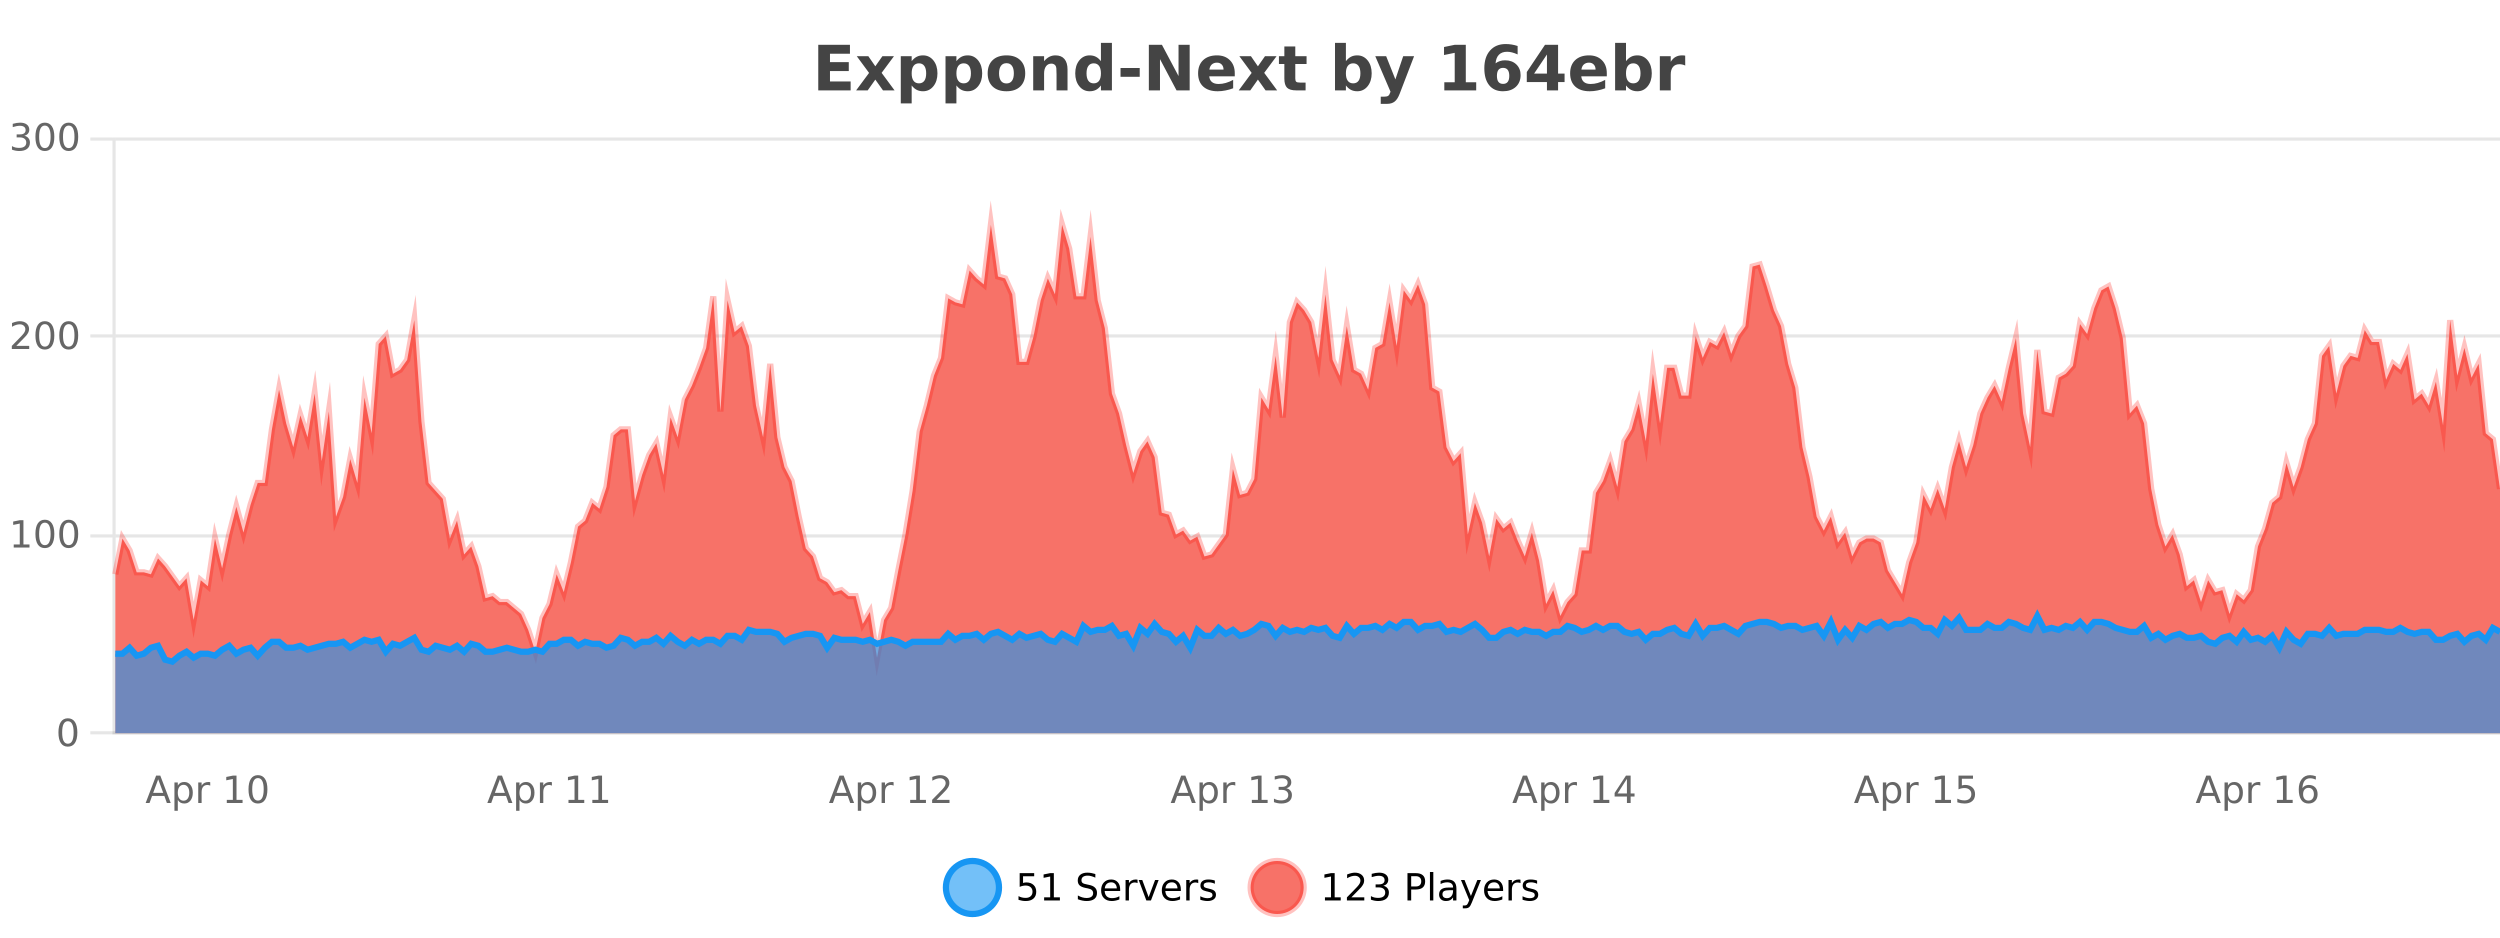<?xml version="1.0" encoding="UTF-8"?>
<svg xmlns="http://www.w3.org/2000/svg" xmlns:xlink="http://www.w3.org/1999/xlink" width="800pt" height="300pt" viewBox="0 0 800 300" version="1.1">
<defs>
<clipPath id="clip1">
  <path d="M 274 263 L 348 263 L 348 300 L 274 300 Z M 274 263 "/>
</clipPath>
<clipPath id="clip2">
  <path d="M 371 263 L 446 263 L 446 300 L 371 300 Z M 371 263 "/>
</clipPath>
<clipPath id="clip3">
  <path d="M 36.906 71 L 800 71 L 800 234.602 L 36.906 234.602 Z M 36.906 71 "/>
</clipPath>
<clipPath id="clip4">
  <path d="M 35.906 43 L 800 43 L 800 235.602 L 35.906 235.602 Z M 35.906 43 "/>
</clipPath>
<clipPath id="clip5">
  <path d="M 36.906 197 L 800 197 L 800 234.602 L 36.906 234.602 Z M 36.906 197 "/>
</clipPath>
<clipPath id="clip6">
  <path d="M 35.906 168 L 800 168 L 800 235.602 L 35.906 235.602 Z M 35.906 168 "/>
</clipPath>
</defs>
<g id="surface4050271">
<rect x="0" y="0" width="800" height="300" style="fill:rgb(100%,100%,100%);fill-opacity:1;stroke:none;"/>
<path style="fill:none;stroke-width:1;stroke-linecap:butt;stroke-linejoin:miter;stroke:rgb(0%,0%,0%);stroke-opacity:0.098;stroke-miterlimit:10;" d="M 37 234.5 L 800 234.5 "/>
<path style="fill:none;stroke-width:1;stroke-linecap:butt;stroke-linejoin:miter;stroke:rgb(0%,0%,0%);stroke-opacity:0.098;stroke-miterlimit:10;" d="M 28.906 234.5 L 36 234.5 "/>
<path style="fill:none;stroke-width:1;stroke-linecap:butt;stroke-linejoin:miter;stroke:rgb(0%,0%,0%);stroke-opacity:0.098;stroke-miterlimit:10;" d="M 37 171.5 L 800 171.5 "/>
<path style="fill:none;stroke-width:1;stroke-linecap:butt;stroke-linejoin:miter;stroke:rgb(0%,0%,0%);stroke-opacity:0.098;stroke-miterlimit:10;" d="M 28.906 171.5 L 36 171.5 "/>
<path style="fill:none;stroke-width:1;stroke-linecap:butt;stroke-linejoin:miter;stroke:rgb(0%,0%,0%);stroke-opacity:0.098;stroke-miterlimit:10;" d="M 37 107.5 L 800 107.5 "/>
<path style="fill:none;stroke-width:1;stroke-linecap:butt;stroke-linejoin:miter;stroke:rgb(0%,0%,0%);stroke-opacity:0.098;stroke-miterlimit:10;" d="M 28.906 107.5 L 36 107.5 "/>
<path style="fill:none;stroke-width:1;stroke-linecap:butt;stroke-linejoin:miter;stroke:rgb(0%,0%,0%);stroke-opacity:0.098;stroke-miterlimit:10;" d="M 37 44.5 L 800 44.5 "/>
<path style="fill:none;stroke-width:1;stroke-linecap:butt;stroke-linejoin:miter;stroke:rgb(0%,0%,0%);stroke-opacity:0.098;stroke-miterlimit:10;" d="M 28.906 44.5 L 36 44.5 "/>
<path style=" stroke:none;fill-rule:nonzero;fill:rgb(9.02%,58.824%,95.294%);fill-opacity:0.6;" d="M 319.672 284 C 319.672 288.688 315.871 292.484 311.188 292.484 C 306.5 292.484 302.699 288.688 302.699 284 C 302.699 279.312 306.5 275.516 311.188 275.516 C 315.871 275.516 319.672 279.312 319.672 284 Z M 319.672 284 "/>
<g clip-path="url(#clip1)" clip-rule="nonzero">
<path style="fill:none;stroke-width:2;stroke-linecap:butt;stroke-linejoin:miter;stroke:rgb(9.02%,58.824%,95.294%);stroke-opacity:1;stroke-miterlimit:10;" d="M 319.672 284 C 319.672 288.688 315.871 292.484 311.188 292.484 C 306.5 292.484 302.699 288.688 302.699 284 C 302.699 279.312 306.5 275.516 311.188 275.516 C 315.871 275.516 319.672 279.312 319.672 284 Z M 319.672 284 "/>
</g>
<path style=" stroke:none;fill-rule:nonzero;fill:rgb(0%,0%,0%);fill-opacity:1;" d="M 326.297 279.406 L 330.938 279.406 L 330.938 280.406 L 327.375 280.406 L 327.375 282.547 C 327.551 282.484 327.723 282.445 327.891 282.422 C 328.066 282.391 328.238 282.375 328.406 282.375 C 329.383 282.375 330.16 282.648 330.734 283.188 C 331.305 283.719 331.594 284.438 331.594 285.344 C 331.594 286.293 331.297 287.027 330.703 287.547 C 330.117 288.07 329.297 288.328 328.234 288.328 C 327.859 288.328 327.477 288.297 327.094 288.234 C 326.719 288.172 326.328 288.078 325.922 287.953 L 325.922 286.766 C 326.273 286.953 326.641 287.094 327.016 287.188 C 327.391 287.281 327.785 287.328 328.203 287.328 C 328.879 287.328 329.414 287.152 329.812 286.797 C 330.207 286.445 330.406 285.961 330.406 285.344 C 330.406 284.742 330.207 284.262 329.812 283.906 C 329.414 283.555 328.879 283.375 328.203 283.375 C 327.891 283.375 327.57 283.414 327.25 283.484 C 326.938 283.547 326.617 283.652 326.297 283.797 Z M 334.121 287.156 L 336.059 287.156 L 336.059 280.484 L 333.949 280.906 L 333.949 279.828 L 336.043 279.406 L 337.23 279.406 L 337.23 287.156 L 339.168 287.156 L 339.168 288.156 L 334.121 288.156 Z M 350.508 279.688 L 350.508 280.844 C 350.059 280.637 349.633 280.48 349.227 280.375 C 348.828 280.262 348.449 280.203 348.086 280.203 C 347.438 280.203 346.938 280.328 346.586 280.578 C 346.242 280.828 346.07 281.188 346.07 281.656 C 346.07 282.043 346.184 282.336 346.414 282.531 C 346.641 282.73 347.086 282.887 347.742 283 L 348.445 283.156 C 349.328 283.324 349.98 283.621 350.398 284.047 C 350.824 284.465 351.039 285.027 351.039 285.734 C 351.039 286.59 350.75 287.234 350.18 287.672 C 349.617 288.109 348.781 288.328 347.68 288.328 C 347.273 288.328 346.836 288.281 346.367 288.188 C 345.898 288.094 345.414 287.953 344.914 287.766 L 344.914 286.547 C 345.391 286.82 345.859 287.023 346.32 287.156 C 346.789 287.293 347.242 287.359 347.68 287.359 C 348.355 287.359 348.875 287.23 349.242 286.969 C 349.617 286.699 349.805 286.32 349.805 285.828 C 349.805 285.402 349.668 285.07 349.398 284.828 C 349.137 284.578 348.703 284.398 348.102 284.281 L 347.383 284.141 C 346.496 283.965 345.855 283.688 345.461 283.312 C 345.074 282.938 344.883 282.418 344.883 281.75 C 344.883 280.969 345.152 280.359 345.695 279.922 C 346.234 279.477 346.984 279.25 347.945 279.25 C 348.359 279.25 348.777 279.289 349.195 279.359 C 349.621 279.434 350.059 279.543 350.508 279.688 Z M 358.453 284.609 L 358.453 285.125 L 353.484 285.125 C 353.535 285.875 353.758 286.445 354.156 286.828 C 354.562 287.215 355.117 287.406 355.828 287.406 C 356.242 287.406 356.645 287.359 357.031 287.266 C 357.426 287.164 357.816 287.008 358.203 286.797 L 358.203 287.828 C 357.805 287.984 357.406 288.105 357 288.188 C 356.594 288.281 356.18 288.328 355.766 288.328 C 354.723 288.328 353.895 288.027 353.281 287.422 C 352.664 286.809 352.359 285.98 352.359 284.938 C 352.359 283.867 352.648 283.016 353.234 282.391 C 353.816 281.758 354.598 281.438 355.578 281.438 C 356.461 281.438 357.16 281.727 357.672 282.297 C 358.191 282.859 358.453 283.633 358.453 284.609 Z M 357.375 284.281 C 357.363 283.699 357.195 283.23 356.875 282.875 C 356.551 282.523 356.125 282.344 355.594 282.344 C 354.988 282.344 354.504 282.516 354.141 282.859 C 353.785 283.203 353.582 283.684 353.531 284.297 Z M 364.023 282.594 C 363.898 282.531 363.762 282.484 363.617 282.453 C 363.48 282.414 363.324 282.391 363.148 282.391 C 362.543 282.391 362.074 282.59 361.742 282.984 C 361.418 283.383 361.258 283.953 361.258 284.703 L 361.258 288.156 L 360.18 288.156 L 360.18 281.594 L 361.258 281.594 L 361.258 282.609 C 361.484 282.215 361.781 281.922 362.148 281.734 C 362.512 281.539 362.953 281.438 363.477 281.438 C 363.547 281.438 363.625 281.445 363.711 281.453 C 363.805 281.465 363.902 281.48 364.008 281.5 Z M 364.379 281.594 L 365.52 281.594 L 367.566 287.094 L 369.629 281.594 L 370.77 281.594 L 368.301 288.156 L 366.832 288.156 Z M 377.871 284.609 L 377.871 285.125 L 372.902 285.125 C 372.953 285.875 373.176 286.445 373.574 286.828 C 373.98 287.215 374.535 287.406 375.246 287.406 C 375.66 287.406 376.062 287.359 376.449 287.266 C 376.844 287.164 377.234 287.008 377.621 286.797 L 377.621 287.828 C 377.223 287.984 376.824 288.105 376.418 288.188 C 376.012 288.281 375.598 288.328 375.184 288.328 C 374.141 288.328 373.312 288.027 372.699 287.422 C 372.082 286.809 371.777 285.98 371.777 284.938 C 371.777 283.867 372.066 283.016 372.652 282.391 C 373.234 281.758 374.016 281.438 374.996 281.438 C 375.879 281.438 376.578 281.727 377.09 282.297 C 377.609 282.859 377.871 283.633 377.871 284.609 Z M 376.793 284.281 C 376.781 283.699 376.613 283.23 376.293 282.875 C 375.969 282.523 375.543 282.344 375.012 282.344 C 374.406 282.344 373.922 282.516 373.559 282.859 C 373.203 283.203 373 283.684 372.949 284.297 Z M 383.441 282.594 C 383.316 282.531 383.18 282.484 383.035 282.453 C 382.898 282.414 382.742 282.391 382.566 282.391 C 381.961 282.391 381.492 282.59 381.16 282.984 C 380.836 283.383 380.676 283.953 380.676 284.703 L 380.676 288.156 L 379.598 288.156 L 379.598 281.594 L 380.676 281.594 L 380.676 282.609 C 380.902 282.215 381.199 281.922 381.566 281.734 C 381.93 281.539 382.371 281.438 382.895 281.438 C 382.965 281.438 383.043 281.445 383.129 281.453 C 383.223 281.465 383.32 281.48 383.426 281.5 Z M 388.75 281.781 L 388.75 282.812 C 388.445 282.656 388.129 282.543 387.797 282.469 C 387.473 282.387 387.133 282.344 386.781 282.344 C 386.25 282.344 385.848 282.43 385.578 282.594 C 385.305 282.75 385.172 282.996 385.172 283.328 C 385.172 283.578 385.266 283.777 385.453 283.922 C 385.648 284.059 386.039 284.188 386.625 284.312 L 386.984 284.406 C 387.754 284.562 388.301 284.793 388.625 285.094 C 388.945 285.398 389.109 285.812 389.109 286.344 C 389.109 286.961 388.863 287.445 388.375 287.797 C 387.895 288.152 387.234 288.328 386.391 288.328 C 386.035 288.328 385.664 288.289 385.281 288.219 C 384.906 288.156 384.508 288.059 384.094 287.922 L 384.094 286.797 C 384.488 287.008 384.879 287.164 385.266 287.266 C 385.648 287.371 386.035 287.422 386.422 287.422 C 386.922 287.422 387.305 287.34 387.578 287.172 C 387.859 286.996 388 286.746 388 286.422 C 388 286.133 387.898 285.906 387.703 285.75 C 387.504 285.594 387.07 285.445 386.406 285.297 L 386.031 285.219 C 385.363 285.074 384.879 284.855 384.578 284.562 C 384.285 284.273 384.141 283.875 384.141 283.375 C 384.141 282.75 384.359 282.273 384.797 281.938 C 385.234 281.605 385.852 281.438 386.656 281.438 C 387.051 281.438 387.426 281.469 387.781 281.531 C 388.133 281.586 388.457 281.668 388.75 281.781 Z M 321.188 277.016 "/>
<path style=" stroke:none;fill-rule:nonzero;fill:rgb(96.863%,44.706%,40.784%);fill-opacity:1;" d="M 417.172 284 C 417.172 288.688 413.375 292.484 408.688 292.484 C 404 292.484 400.203 288.688 400.203 284 C 400.203 279.312 404 275.516 408.688 275.516 C 413.375 275.516 417.172 279.312 417.172 284 Z M 417.172 284 "/>
<g clip-path="url(#clip2)" clip-rule="nonzero">
<path style="fill:none;stroke-width:2;stroke-linecap:butt;stroke-linejoin:miter;stroke:rgb(100%,4.706%,0%);stroke-opacity:0.247;stroke-miterlimit:10;" d="M 417.172 284 C 417.172 288.688 413.375 292.484 408.688 292.484 C 404 292.484 400.203 288.688 400.203 284 C 400.203 279.312 404 275.516 408.688 275.516 C 413.375 275.516 417.172 279.312 417.172 284 Z M 417.172 284 "/>
</g>
<path style=" stroke:none;fill-rule:nonzero;fill:rgb(0%,0%,0%);fill-opacity:1;" d="M 423.984 287.156 L 425.922 287.156 L 425.922 280.484 L 423.812 280.906 L 423.812 279.828 L 425.906 279.406 L 427.094 279.406 L 427.094 287.156 L 429.031 287.156 L 429.031 288.156 L 423.984 288.156 Z M 432.434 287.156 L 436.574 287.156 L 436.574 288.156 L 431.012 288.156 L 431.012 287.156 C 431.457 286.699 432.066 286.078 432.84 285.297 C 433.621 284.508 434.109 283.996 434.309 283.766 C 434.691 283.352 434.957 282.996 435.105 282.703 C 435.262 282.402 435.34 282.109 435.34 281.828 C 435.34 281.359 435.172 280.98 434.84 280.688 C 434.516 280.398 434.094 280.25 433.574 280.25 C 433.199 280.25 432.801 280.312 432.387 280.438 C 431.98 280.562 431.543 280.762 431.074 281.031 L 431.074 279.828 C 431.551 279.641 431.996 279.5 432.402 279.406 C 432.816 279.305 433.199 279.25 433.543 279.25 C 434.449 279.25 435.172 279.48 435.715 279.938 C 436.254 280.387 436.527 280.992 436.527 281.75 C 436.527 282.105 436.457 282.445 436.324 282.766 C 436.188 283.09 435.941 283.469 435.59 283.906 C 435.484 284.023 435.172 284.352 434.652 284.891 C 434.129 285.434 433.391 286.188 432.434 287.156 Z M 442.648 283.438 C 443.211 283.562 443.648 283.82 443.961 284.203 C 444.281 284.578 444.445 285.047 444.445 285.609 C 444.445 286.477 444.148 287.148 443.555 287.625 C 442.961 288.094 442.117 288.328 441.023 288.328 C 440.656 288.328 440.277 288.289 439.883 288.219 C 439.496 288.148 439.102 288.039 438.695 287.891 L 438.695 286.75 C 439.016 286.938 439.371 287.086 439.758 287.188 C 440.152 287.281 440.562 287.328 440.992 287.328 C 441.73 287.328 442.293 287.184 442.68 286.891 C 443.074 286.602 443.273 286.172 443.273 285.609 C 443.273 285.102 443.09 284.699 442.727 284.406 C 442.359 284.117 441.859 283.969 441.227 283.969 L 440.195 283.969 L 440.195 283 L 441.273 283 C 441.844 283 442.289 282.887 442.602 282.656 C 442.914 282.418 443.07 282.078 443.07 281.641 C 443.07 281.195 442.906 280.852 442.586 280.609 C 442.273 280.371 441.82 280.25 441.227 280.25 C 440.891 280.25 440.539 280.289 440.164 280.359 C 439.797 280.422 439.391 280.527 438.945 280.672 L 438.945 279.625 C 439.402 279.5 439.824 279.406 440.211 279.344 C 440.605 279.281 440.977 279.25 441.32 279.25 C 442.227 279.25 442.938 279.453 443.461 279.859 C 443.98 280.266 444.242 280.82 444.242 281.516 C 444.242 282.008 444.102 282.418 443.82 282.75 C 443.547 283.086 443.156 283.312 442.648 283.438 Z M 451.578 280.375 L 451.578 283.672 L 453.062 283.672 C 453.613 283.672 454.039 283.531 454.344 283.25 C 454.645 282.961 454.797 282.547 454.797 282.016 C 454.797 281.496 454.645 281.094 454.344 280.812 C 454.039 280.523 453.613 280.375 453.062 280.375 Z M 450.391 279.406 L 453.062 279.406 C 454.051 279.406 454.797 279.633 455.297 280.078 C 455.797 280.516 456.047 281.164 456.047 282.016 C 456.047 282.883 455.797 283.539 455.297 283.984 C 454.797 284.422 454.051 284.641 453.062 284.641 L 451.578 284.641 L 451.578 288.156 L 450.391 288.156 Z M 457.582 279.031 L 458.66 279.031 L 458.66 288.156 L 457.582 288.156 Z M 463.898 284.859 C 463.031 284.859 462.43 284.961 462.086 285.156 C 461.75 285.355 461.586 285.695 461.586 286.172 C 461.586 286.559 461.711 286.867 461.961 287.094 C 462.219 287.312 462.562 287.422 462.992 287.422 C 463.594 287.422 464.074 287.215 464.43 286.797 C 464.793 286.371 464.977 285.805 464.977 285.094 L 464.977 284.859 Z M 466.055 284.406 L 466.055 288.156 L 464.977 288.156 L 464.977 287.156 C 464.727 287.555 464.418 287.852 464.055 288.047 C 463.688 288.234 463.242 288.328 462.711 288.328 C 462.031 288.328 461.496 288.141 461.102 287.766 C 460.703 287.383 460.508 286.875 460.508 286.25 C 460.508 285.512 460.75 284.953 461.242 284.578 C 461.742 284.203 462.48 284.016 463.461 284.016 L 464.977 284.016 L 464.977 283.906 C 464.977 283.406 464.809 283.023 464.477 282.75 C 464.152 282.48 463.699 282.344 463.117 282.344 C 462.742 282.344 462.371 282.391 462.008 282.484 C 461.652 282.578 461.312 282.715 460.992 282.891 L 460.992 281.891 C 461.387 281.734 461.766 281.621 462.133 281.547 C 462.508 281.477 462.871 281.438 463.227 281.438 C 464.172 281.438 464.883 281.684 465.352 282.172 C 465.82 282.664 466.055 283.406 466.055 284.406 Z M 471.004 288.766 C 470.699 289.547 470.402 290.055 470.113 290.297 C 469.82 290.535 469.434 290.656 468.957 290.656 L 468.098 290.656 L 468.098 289.75 L 468.723 289.75 C 469.023 289.75 469.254 289.676 469.41 289.531 C 469.574 289.395 469.758 289.066 469.957 288.547 L 470.16 288.047 L 467.504 281.594 L 468.645 281.594 L 470.691 286.719 L 472.754 281.594 L 473.895 281.594 Z M 480.996 284.609 L 480.996 285.125 L 476.027 285.125 C 476.078 285.875 476.301 286.445 476.699 286.828 C 477.105 287.215 477.66 287.406 478.371 287.406 C 478.785 287.406 479.188 287.359 479.574 287.266 C 479.969 287.164 480.359 287.008 480.746 286.797 L 480.746 287.828 C 480.348 287.984 479.949 288.105 479.543 288.188 C 479.137 288.281 478.723 288.328 478.309 288.328 C 477.266 288.328 476.438 288.027 475.824 287.422 C 475.207 286.809 474.902 285.98 474.902 284.938 C 474.902 283.867 475.191 283.016 475.777 282.391 C 476.359 281.758 477.141 281.438 478.121 281.438 C 479.004 281.438 479.703 281.727 480.215 282.297 C 480.734 282.859 480.996 283.633 480.996 284.609 Z M 479.918 284.281 C 479.906 283.699 479.738 283.23 479.418 282.875 C 479.094 282.523 478.668 282.344 478.137 282.344 C 477.531 282.344 477.047 282.516 476.684 282.859 C 476.328 283.203 476.125 283.684 476.074 284.297 Z M 486.566 282.594 C 486.441 282.531 486.305 282.484 486.16 282.453 C 486.023 282.414 485.867 282.391 485.691 282.391 C 485.086 282.391 484.617 282.59 484.285 282.984 C 483.961 283.383 483.801 283.953 483.801 284.703 L 483.801 288.156 L 482.723 288.156 L 482.723 281.594 L 483.801 281.594 L 483.801 282.609 C 484.027 282.215 484.324 281.922 484.691 281.734 C 485.055 281.539 485.496 281.438 486.02 281.438 C 486.09 281.438 486.168 281.445 486.254 281.453 C 486.348 281.465 486.445 281.48 486.551 281.5 Z M 491.875 281.781 L 491.875 282.812 C 491.57 282.656 491.254 282.543 490.922 282.469 C 490.598 282.387 490.258 282.344 489.906 282.344 C 489.375 282.344 488.973 282.43 488.703 282.594 C 488.43 282.75 488.297 282.996 488.297 283.328 C 488.297 283.578 488.391 283.777 488.578 283.922 C 488.773 284.059 489.164 284.188 489.75 284.312 L 490.109 284.406 C 490.879 284.562 491.426 284.793 491.75 285.094 C 492.07 285.398 492.234 285.812 492.234 286.344 C 492.234 286.961 491.988 287.445 491.5 287.797 C 491.02 288.152 490.359 288.328 489.516 288.328 C 489.16 288.328 488.789 288.289 488.406 288.219 C 488.031 288.156 487.633 288.059 487.219 287.922 L 487.219 286.797 C 487.613 287.008 488.004 287.164 488.391 287.266 C 488.773 287.371 489.16 287.422 489.547 287.422 C 490.047 287.422 490.43 287.34 490.703 287.172 C 490.984 286.996 491.125 286.746 491.125 286.422 C 491.125 286.133 491.023 285.906 490.828 285.75 C 490.629 285.594 490.195 285.445 489.531 285.297 L 489.156 285.219 C 488.488 285.074 488.004 284.855 487.703 284.562 C 487.41 284.273 487.266 283.875 487.266 283.375 C 487.266 282.75 487.484 282.273 487.922 281.938 C 488.359 281.605 488.977 281.438 489.781 281.438 C 490.176 281.438 490.551 281.469 490.906 281.531 C 491.258 281.586 491.582 281.668 491.875 281.781 Z M 418.688 277.016 "/>
<path style=" stroke:none;fill-rule:nonzero;fill:rgb(26.667%,26.667%,26.667%);fill-opacity:1;" d="M 261.844 14.344 L 271.984 14.344 L 271.984 17.188 L 265.594 17.188 L 265.594 19.891 L 271.609 19.891 L 271.609 22.734 L 265.594 22.734 L 265.594 26.078 L 272.203 26.078 L 272.203 28.922 L 261.844 28.922 Z M 278.102 23.328 L 274.164 17.984 L 277.867 17.984 L 280.102 21.219 L 282.367 17.984 L 286.07 17.984 L 282.117 23.312 L 286.258 28.922 L 282.555 28.922 L 280.102 25.469 L 277.664 28.922 L 273.961 28.922 Z M 291.734 27.344 L 291.734 33.078 L 288.25 33.078 L 288.25 17.984 L 291.734 17.984 L 291.734 19.578 C 292.223 18.945 292.758 18.477 293.344 18.172 C 293.926 17.871 294.598 17.719 295.359 17.719 C 296.711 17.719 297.82 18.258 298.688 19.328 C 299.551 20.402 299.984 21.781 299.984 23.469 C 299.984 25.148 299.551 26.523 298.688 27.594 C 297.82 28.668 296.711 29.203 295.359 29.203 C 294.598 29.203 293.926 29.051 293.344 28.75 C 292.758 28.449 292.223 27.98 291.734 27.344 Z M 294.062 20.266 C 293.312 20.266 292.734 20.543 292.328 21.094 C 291.93 21.637 291.734 22.43 291.734 23.469 C 291.734 24.5 291.93 25.293 292.328 25.844 C 292.734 26.398 293.312 26.672 294.062 26.672 C 294.812 26.672 295.383 26.402 295.781 25.859 C 296.176 25.309 296.375 24.512 296.375 23.469 C 296.375 22.43 296.176 21.637 295.781 21.094 C 295.383 20.543 294.812 20.266 294.062 20.266 Z M 306.051 27.344 L 306.051 33.078 L 302.566 33.078 L 302.566 17.984 L 306.051 17.984 L 306.051 19.578 C 306.539 18.945 307.074 18.477 307.66 18.172 C 308.242 17.871 308.914 17.719 309.676 17.719 C 311.027 17.719 312.137 18.258 313.004 19.328 C 313.867 20.402 314.301 21.781 314.301 23.469 C 314.301 25.148 313.867 26.523 313.004 27.594 C 312.137 28.668 311.027 29.203 309.676 29.203 C 308.914 29.203 308.242 29.051 307.66 28.75 C 307.074 28.449 306.539 27.98 306.051 27.344 Z M 308.379 20.266 C 307.629 20.266 307.051 20.543 306.645 21.094 C 306.246 21.637 306.051 22.43 306.051 23.469 C 306.051 24.5 306.246 25.293 306.645 25.844 C 307.051 26.398 307.629 26.672 308.379 26.672 C 309.129 26.672 309.699 26.402 310.098 25.859 C 310.492 25.309 310.691 24.512 310.691 23.469 C 310.691 22.43 310.492 21.637 310.098 21.094 C 309.699 20.543 309.129 20.266 308.379 20.266 Z M 322.086 20.219 C 321.305 20.219 320.711 20.5 320.305 21.062 C 319.898 21.617 319.695 22.418 319.695 23.469 C 319.695 24.512 319.898 25.312 320.305 25.875 C 320.711 26.43 321.305 26.703 322.086 26.703 C 322.844 26.703 323.422 26.43 323.82 25.875 C 324.227 25.312 324.43 24.512 324.43 23.469 C 324.43 22.418 324.227 21.617 323.82 21.062 C 323.422 20.5 322.844 20.219 322.086 20.219 Z M 322.086 17.719 C 323.961 17.719 325.422 18.23 326.477 19.25 C 327.539 20.262 328.07 21.668 328.07 23.469 C 328.07 25.262 327.539 26.668 326.477 27.688 C 325.422 28.699 323.961 29.203 322.086 29.203 C 320.188 29.203 318.711 28.699 317.648 27.688 C 316.586 26.668 316.055 25.262 316.055 23.469 C 316.055 21.668 316.586 20.262 317.648 19.25 C 318.711 18.23 320.188 17.719 322.086 17.719 Z M 341.609 22.266 L 341.609 28.922 L 338.094 28.922 L 338.094 23.828 C 338.094 22.883 338.07 22.23 338.031 21.875 C 337.988 21.512 337.914 21.246 337.812 21.078 C 337.676 20.852 337.488 20.672 337.25 20.547 C 337.02 20.422 336.754 20.359 336.453 20.359 C 335.723 20.359 335.148 20.641 334.734 21.203 C 334.316 21.766 334.109 22.547 334.109 23.547 L 334.109 28.922 L 330.625 28.922 L 330.625 17.984 L 334.109 17.984 L 334.109 19.578 C 334.641 18.945 335.203 18.477 335.797 18.172 C 336.391 17.871 337.039 17.719 337.75 17.719 C 339.02 17.719 339.977 18.109 340.625 18.891 C 341.281 19.664 341.609 20.789 341.609 22.266 Z M 352.297 19.578 L 352.297 13.719 L 355.812 13.719 L 355.812 28.922 L 352.297 28.922 L 352.297 27.344 C 351.816 27.992 351.285 28.465 350.703 28.766 C 350.117 29.055 349.445 29.203 348.688 29.203 C 347.344 29.203 346.238 28.668 345.375 27.594 C 344.508 26.523 344.078 25.148 344.078 23.469 C 344.078 21.781 344.508 20.402 345.375 19.328 C 346.238 18.258 347.344 17.719 348.688 17.719 C 349.445 17.719 350.117 17.871 350.703 18.172 C 351.285 18.477 351.816 18.945 352.297 19.578 Z M 349.984 26.672 C 350.734 26.672 351.305 26.402 351.703 25.859 C 352.098 25.309 352.297 24.512 352.297 23.469 C 352.297 22.43 352.098 21.637 351.703 21.094 C 351.305 20.543 350.734 20.266 349.984 20.266 C 349.242 20.266 348.676 20.543 348.281 21.094 C 347.883 21.637 347.688 22.43 347.688 23.469 C 347.688 24.512 347.883 25.309 348.281 25.859 C 348.676 26.402 349.242 26.672 349.984 26.672 Z M 358.57 21.75 L 364.711 21.75 L 364.711 24.578 L 358.57 24.578 Z M 367.633 14.344 L 371.82 14.344 L 377.133 24.344 L 377.133 14.344 L 380.695 14.344 L 380.695 28.922 L 376.492 28.922 L 371.195 18.922 L 371.195 28.922 L 367.633 28.922 Z M 395.125 23.422 L 395.125 24.422 L 386.953 24.422 C 387.035 25.246 387.332 25.859 387.844 26.266 C 388.352 26.672 389.062 26.875 389.969 26.875 C 390.707 26.875 391.461 26.766 392.234 26.547 C 393.004 26.328 393.797 26 394.609 25.562 L 394.609 28.25 C 393.785 28.562 392.957 28.797 392.125 28.953 C 391.301 29.117 390.477 29.203 389.656 29.203 C 387.676 29.203 386.133 28.703 385.031 27.703 C 383.938 26.695 383.391 25.281 383.391 23.469 C 383.391 21.68 383.926 20.273 385 19.25 C 386.082 18.23 387.566 17.719 389.453 17.719 C 391.172 17.719 392.547 18.242 393.578 19.281 C 394.609 20.312 395.125 21.695 395.125 23.422 Z M 391.531 22.266 C 391.531 21.602 391.336 21.062 390.953 20.656 C 390.566 20.25 390.062 20.047 389.438 20.047 C 388.758 20.047 388.207 20.242 387.781 20.625 C 387.363 21 387.102 21.547 387 22.266 Z M 400.531 23.328 L 396.594 17.984 L 400.297 17.984 L 402.531 21.219 L 404.797 17.984 L 408.5 17.984 L 404.547 23.312 L 408.688 28.922 L 404.984 28.922 L 402.531 25.469 L 400.094 28.922 L 396.391 28.922 Z M 414.492 14.875 L 414.492 17.984 L 418.102 17.984 L 418.102 20.484 L 414.492 20.484 L 414.492 25.125 C 414.492 25.637 414.59 25.98 414.789 26.156 C 414.996 26.336 415.398 26.422 415.992 26.422 L 417.789 26.422 L 417.789 28.922 L 414.789 28.922 C 413.414 28.922 412.434 28.637 411.852 28.062 C 411.277 27.48 410.992 26.5 410.992 25.125 L 410.992 20.484 L 409.258 20.484 L 409.258 17.984 L 410.992 17.984 L 410.992 14.875 Z M 433.016 26.672 C 433.766 26.672 434.336 26.402 434.734 25.859 C 435.129 25.309 435.328 24.512 435.328 23.469 C 435.328 22.43 435.129 21.637 434.734 21.094 C 434.336 20.543 433.766 20.266 433.016 20.266 C 432.266 20.266 431.688 20.543 431.281 21.094 C 430.883 21.637 430.688 22.43 430.688 23.469 C 430.688 24.5 430.883 25.293 431.281 25.844 C 431.688 26.398 432.266 26.672 433.016 26.672 Z M 430.688 19.578 C 431.176 18.945 431.711 18.477 432.297 18.172 C 432.879 17.871 433.551 17.719 434.312 17.719 C 435.664 17.719 436.773 18.258 437.641 19.328 C 438.504 20.402 438.938 21.781 438.938 23.469 C 438.938 25.148 438.504 26.523 437.641 27.594 C 436.773 28.668 435.664 29.203 434.312 29.203 C 433.551 29.203 432.879 29.051 432.297 28.75 C 431.711 28.449 431.176 27.98 430.688 27.344 L 430.688 28.922 L 427.203 28.922 L 427.203 13.719 L 430.688 13.719 Z M 440.086 17.984 L 443.57 17.984 L 446.523 25.406 L 449.023 17.984 L 452.508 17.984 L 447.914 29.953 C 447.453 31.172 446.914 32.02 446.289 32.5 C 445.672 32.988 444.867 33.234 443.867 33.234 L 441.836 33.234 L 441.836 30.938 L 442.93 30.938 C 443.523 30.938 443.953 30.844 444.227 30.656 C 444.496 30.469 444.703 30.129 444.852 29.641 L 444.961 29.344 Z M 462.18 26.328 L 465.508 26.328 L 465.508 16.906 L 462.086 17.609 L 462.086 15.047 L 465.477 14.344 L 469.055 14.344 L 469.055 26.328 L 472.383 26.328 L 472.383 28.922 L 462.18 28.922 Z M 480.984 21.719 C 480.328 21.719 479.832 21.934 479.5 22.359 C 479.176 22.789 479.016 23.43 479.016 24.281 C 479.016 25.137 479.176 25.777 479.5 26.203 C 479.832 26.633 480.328 26.844 480.984 26.844 C 481.648 26.844 482.145 26.633 482.469 26.203 C 482.801 25.777 482.969 25.137 482.969 24.281 C 482.969 23.43 482.801 22.789 482.469 22.359 C 482.145 21.934 481.648 21.719 480.984 21.719 Z M 485.641 14.719 L 485.641 17.422 C 485.016 17.133 484.426 16.918 483.875 16.781 C 483.332 16.637 482.801 16.562 482.281 16.562 C 481.164 16.562 480.297 16.875 479.672 17.5 C 479.047 18.117 478.68 19.039 478.578 20.266 C 479.004 19.945 479.469 19.703 479.969 19.547 C 480.469 19.383 481.016 19.297 481.609 19.297 C 483.098 19.297 484.301 19.734 485.219 20.609 C 486.133 21.484 486.594 22.625 486.594 24.031 C 486.594 25.594 486.082 26.852 485.062 27.797 C 484.039 28.734 482.672 29.203 480.953 29.203 C 479.055 29.203 477.586 28.562 476.547 27.281 C 475.504 26 474.984 24.188 474.984 21.844 C 474.984 19.438 475.594 17.547 476.812 16.172 C 478.031 14.789 479.695 14.094 481.812 14.094 C 482.477 14.094 483.125 14.148 483.75 14.25 C 484.383 14.355 485.016 14.512 485.641 14.719 Z M 495.023 17.438 L 490.914 23.547 L 495.023 23.547 Z M 494.398 14.344 L 498.586 14.344 L 498.586 23.547 L 500.664 23.547 L 500.664 26.266 L 498.586 26.266 L 498.586 28.922 L 495.023 28.922 L 495.023 26.266 L 488.57 26.266 L 488.57 23.047 Z M 514.176 23.422 L 514.176 24.422 L 506.004 24.422 C 506.086 25.246 506.383 25.859 506.895 26.266 C 507.402 26.672 508.113 26.875 509.02 26.875 C 509.758 26.875 510.512 26.766 511.285 26.547 C 512.055 26.328 512.848 26 513.66 25.562 L 513.66 28.25 C 512.836 28.562 512.008 28.797 511.176 28.953 C 510.352 29.117 509.527 29.203 508.707 29.203 C 506.727 29.203 505.184 28.703 504.082 27.703 C 502.988 26.695 502.441 25.281 502.441 23.469 C 502.441 21.68 502.977 20.273 504.051 19.25 C 505.133 18.23 506.617 17.719 508.504 17.719 C 510.223 17.719 511.598 18.242 512.629 19.281 C 513.66 20.312 514.176 21.695 514.176 23.422 Z M 510.582 22.266 C 510.582 21.602 510.387 21.062 510.004 20.656 C 509.617 20.25 509.113 20.047 508.488 20.047 C 507.809 20.047 507.258 20.242 506.832 20.625 C 506.414 21 506.152 21.547 506.051 22.266 Z M 522.648 26.672 C 523.398 26.672 523.969 26.402 524.367 25.859 C 524.762 25.309 524.961 24.512 524.961 23.469 C 524.961 22.43 524.762 21.637 524.367 21.094 C 523.969 20.543 523.398 20.266 522.648 20.266 C 521.898 20.266 521.32 20.543 520.914 21.094 C 520.516 21.637 520.32 22.43 520.32 23.469 C 520.32 24.5 520.516 25.293 520.914 25.844 C 521.32 26.398 521.898 26.672 522.648 26.672 Z M 520.32 19.578 C 520.809 18.945 521.344 18.477 521.93 18.172 C 522.512 17.871 523.184 17.719 523.945 17.719 C 525.297 17.719 526.406 18.258 527.273 19.328 C 528.137 20.402 528.57 21.781 528.57 23.469 C 528.57 25.148 528.137 26.523 527.273 27.594 C 526.406 28.668 525.297 29.203 523.945 29.203 C 523.184 29.203 522.512 29.051 521.93 28.75 C 521.344 28.449 520.809 27.98 520.32 27.344 L 520.32 28.922 L 516.836 28.922 L 516.836 13.719 L 520.32 13.719 Z M 539.273 20.969 C 538.961 20.824 538.652 20.719 538.352 20.656 C 538.047 20.586 537.746 20.547 537.445 20.547 C 536.539 20.547 535.84 20.836 535.352 21.406 C 534.871 21.98 534.633 22.805 534.633 23.875 L 534.633 28.922 L 531.148 28.922 L 531.148 17.984 L 534.633 17.984 L 534.633 19.781 C 535.078 19.062 535.594 18.543 536.18 18.219 C 536.762 17.887 537.461 17.719 538.273 17.719 C 538.398 17.719 538.527 17.727 538.664 17.734 C 538.797 17.746 538.996 17.766 539.258 17.797 Z M 260 10.359 "/>
<path style="fill:none;stroke-width:1;stroke-linecap:butt;stroke-linejoin:miter;stroke:rgb(0%,0%,0%);stroke-opacity:0.098;stroke-miterlimit:10;" d="M 36 234.5 L 801 234.5 "/>
<path style=" stroke:none;fill-rule:nonzero;fill:rgb(40%,40%,40%);fill-opacity:1;" d="M 50.625 249.375 L 49.016 253.719 L 52.234 253.719 Z M 49.953 248.203 L 51.297 248.203 L 54.625 256.953 L 53.391 256.953 L 52.594 254.703 L 48.656 254.703 L 47.859 256.953 L 46.609 256.953 Z M 56.898 255.969 L 56.898 259.453 L 55.82 259.453 L 55.82 250.391 L 56.898 250.391 L 56.898 251.391 C 57.125 250.996 57.414 250.703 57.758 250.516 C 58.102 250.328 58.512 250.234 58.992 250.234 C 59.793 250.234 60.445 250.555 60.945 251.188 C 61.445 251.812 61.695 252.641 61.695 253.672 C 61.695 254.703 61.445 255.539 60.945 256.172 C 60.445 256.809 59.793 257.125 58.992 257.125 C 58.512 257.125 58.102 257.031 57.758 256.844 C 57.414 256.648 57.125 256.355 56.898 255.969 Z M 60.57 253.672 C 60.57 252.883 60.402 252.262 60.07 251.812 C 59.746 251.367 59.305 251.141 58.742 251.141 C 58.168 251.141 57.715 251.367 57.383 251.812 C 57.059 252.262 56.898 252.883 56.898 253.672 C 56.898 254.465 57.059 255.09 57.383 255.547 C 57.715 255.996 58.168 256.219 58.742 256.219 C 59.305 256.219 59.746 255.996 60.07 255.547 C 60.402 255.09 60.57 254.465 60.57 253.672 Z M 67.281 251.391 C 67.156 251.328 67.02 251.281 66.875 251.25 C 66.738 251.211 66.582 251.188 66.406 251.188 C 65.801 251.188 65.332 251.387 65 251.781 C 64.676 252.18 64.516 252.75 64.516 253.5 L 64.516 256.953 L 63.438 256.953 L 63.438 250.391 L 64.516 250.391 L 64.516 251.406 C 64.742 251.012 65.039 250.719 65.406 250.531 C 65.77 250.336 66.211 250.234 66.734 250.234 C 66.805 250.234 66.883 250.242 66.969 250.25 C 67.062 250.262 67.16 250.277 67.266 250.297 Z M 72.574 255.953 L 74.512 255.953 L 74.512 249.281 L 72.402 249.703 L 72.402 248.625 L 74.496 248.203 L 75.684 248.203 L 75.684 255.953 L 77.621 255.953 L 77.621 256.953 L 72.574 256.953 Z M 82.539 248.984 C 81.934 248.984 81.477 249.289 81.164 249.891 C 80.859 250.484 80.711 251.387 80.711 252.594 C 80.711 253.793 80.859 254.695 81.164 255.297 C 81.477 255.891 81.934 256.188 82.539 256.188 C 83.152 256.188 83.609 255.891 83.914 255.297 C 84.227 254.695 84.383 253.793 84.383 252.594 C 84.383 251.387 84.227 250.484 83.914 249.891 C 83.609 249.289 83.152 248.984 82.539 248.984 Z M 82.539 248.047 C 83.516 248.047 84.266 248.438 84.789 249.219 C 85.309 249.992 85.57 251.117 85.57 252.594 C 85.57 254.062 85.309 255.188 84.789 255.969 C 84.266 256.742 83.516 257.125 82.539 257.125 C 81.559 257.125 80.809 256.742 80.289 255.969 C 79.777 255.188 79.523 254.062 79.523 252.594 C 79.523 251.117 79.777 249.992 80.289 249.219 C 80.809 248.438 81.559 248.047 82.539 248.047 Z M 46.516 245.816 "/>
<path style=" stroke:none;fill-rule:nonzero;fill:rgb(40%,40%,40%);fill-opacity:1;" d="M 159.965 249.375 L 158.355 253.719 L 161.574 253.719 Z M 159.293 248.203 L 160.637 248.203 L 163.965 256.953 L 162.73 256.953 L 161.934 254.703 L 157.996 254.703 L 157.199 256.953 L 155.949 256.953 Z M 166.234 255.969 L 166.234 259.453 L 165.156 259.453 L 165.156 250.391 L 166.234 250.391 L 166.234 251.391 C 166.461 250.996 166.75 250.703 167.094 250.516 C 167.438 250.328 167.848 250.234 168.328 250.234 C 169.129 250.234 169.781 250.555 170.281 251.188 C 170.781 251.812 171.031 252.641 171.031 253.672 C 171.031 254.703 170.781 255.539 170.281 256.172 C 169.781 256.809 169.129 257.125 168.328 257.125 C 167.848 257.125 167.438 257.031 167.094 256.844 C 166.75 256.648 166.461 256.355 166.234 255.969 Z M 169.906 253.672 C 169.906 252.883 169.738 252.262 169.406 251.812 C 169.082 251.367 168.641 251.141 168.078 251.141 C 167.504 251.141 167.051 251.367 166.719 251.812 C 166.395 252.262 166.234 252.883 166.234 253.672 C 166.234 254.465 166.395 255.09 166.719 255.547 C 167.051 255.996 167.504 256.219 168.078 256.219 C 168.641 256.219 169.082 255.996 169.406 255.547 C 169.738 255.09 169.906 254.465 169.906 253.672 Z M 176.617 251.391 C 176.492 251.328 176.355 251.281 176.211 251.25 C 176.074 251.211 175.918 251.188 175.742 251.188 C 175.137 251.188 174.668 251.387 174.336 251.781 C 174.012 252.18 173.852 252.75 173.852 253.5 L 173.852 256.953 L 172.773 256.953 L 172.773 250.391 L 173.852 250.391 L 173.852 251.406 C 174.078 251.012 174.375 250.719 174.742 250.531 C 175.105 250.336 175.547 250.234 176.07 250.234 C 176.141 250.234 176.219 250.242 176.305 250.25 C 176.398 250.262 176.496 250.277 176.602 250.297 Z M 181.914 255.953 L 183.852 255.953 L 183.852 249.281 L 181.742 249.703 L 181.742 248.625 L 183.836 248.203 L 185.023 248.203 L 185.023 255.953 L 186.961 255.953 L 186.961 256.953 L 181.914 256.953 Z M 189.547 255.953 L 191.484 255.953 L 191.484 249.281 L 189.375 249.703 L 189.375 248.625 L 191.469 248.203 L 192.656 248.203 L 192.656 255.953 L 194.594 255.953 L 194.594 256.953 L 189.547 256.953 Z M 155.855 245.816 "/>
<path style=" stroke:none;fill-rule:nonzero;fill:rgb(40%,40%,40%);fill-opacity:1;" d="M 269.305 249.375 L 267.695 253.719 L 270.914 253.719 Z M 268.633 248.203 L 269.977 248.203 L 273.305 256.953 L 272.07 256.953 L 271.273 254.703 L 267.336 254.703 L 266.539 256.953 L 265.289 256.953 Z M 275.578 255.969 L 275.578 259.453 L 274.5 259.453 L 274.5 250.391 L 275.578 250.391 L 275.578 251.391 C 275.805 250.996 276.094 250.703 276.438 250.516 C 276.781 250.328 277.191 250.234 277.672 250.234 C 278.473 250.234 279.125 250.555 279.625 251.188 C 280.125 251.812 280.375 252.641 280.375 253.672 C 280.375 254.703 280.125 255.539 279.625 256.172 C 279.125 256.809 278.473 257.125 277.672 257.125 C 277.191 257.125 276.781 257.031 276.438 256.844 C 276.094 256.648 275.805 256.355 275.578 255.969 Z M 279.25 253.672 C 279.25 252.883 279.082 252.262 278.75 251.812 C 278.426 251.367 277.984 251.141 277.422 251.141 C 276.848 251.141 276.395 251.367 276.062 251.812 C 275.738 252.262 275.578 252.883 275.578 253.672 C 275.578 254.465 275.738 255.09 276.062 255.547 C 276.395 255.996 276.848 256.219 277.422 256.219 C 277.984 256.219 278.426 255.996 278.75 255.547 C 279.082 255.09 279.25 254.465 279.25 253.672 Z M 285.961 251.391 C 285.836 251.328 285.699 251.281 285.555 251.25 C 285.418 251.211 285.262 251.188 285.086 251.188 C 284.48 251.188 284.012 251.387 283.68 251.781 C 283.355 252.18 283.195 252.75 283.195 253.5 L 283.195 256.953 L 282.117 256.953 L 282.117 250.391 L 283.195 250.391 L 283.195 251.406 C 283.422 251.012 283.719 250.719 284.086 250.531 C 284.449 250.336 284.891 250.234 285.414 250.234 C 285.484 250.234 285.562 250.242 285.648 250.25 C 285.742 250.262 285.84 250.277 285.945 250.297 Z M 291.254 255.953 L 293.191 255.953 L 293.191 249.281 L 291.082 249.703 L 291.082 248.625 L 293.176 248.203 L 294.363 248.203 L 294.363 255.953 L 296.301 255.953 L 296.301 256.953 L 291.254 256.953 Z M 299.703 255.953 L 303.844 255.953 L 303.844 256.953 L 298.281 256.953 L 298.281 255.953 C 298.727 255.496 299.336 254.875 300.109 254.094 C 300.891 253.305 301.379 252.793 301.578 252.562 C 301.961 252.148 302.227 251.793 302.375 251.5 C 302.531 251.199 302.609 250.906 302.609 250.625 C 302.609 250.156 302.441 249.777 302.109 249.484 C 301.785 249.195 301.363 249.047 300.844 249.047 C 300.469 249.047 300.07 249.109 299.656 249.234 C 299.25 249.359 298.812 249.559 298.344 249.828 L 298.344 248.625 C 298.82 248.438 299.266 248.297 299.672 248.203 C 300.086 248.102 300.469 248.047 300.812 248.047 C 301.719 248.047 302.441 248.277 302.984 248.734 C 303.523 249.184 303.797 249.789 303.797 250.547 C 303.797 250.902 303.727 251.242 303.594 251.562 C 303.457 251.887 303.211 252.266 302.859 252.703 C 302.754 252.82 302.441 253.148 301.922 253.688 C 301.398 254.23 300.66 254.984 299.703 255.953 Z M 265.195 245.816 "/>
<path style=" stroke:none;fill-rule:nonzero;fill:rgb(40%,40%,40%);fill-opacity:1;" d="M 378.645 249.375 L 377.035 253.719 L 380.254 253.719 Z M 377.973 248.203 L 379.316 248.203 L 382.645 256.953 L 381.41 256.953 L 380.613 254.703 L 376.676 254.703 L 375.879 256.953 L 374.629 256.953 Z M 384.914 255.969 L 384.914 259.453 L 383.836 259.453 L 383.836 250.391 L 384.914 250.391 L 384.914 251.391 C 385.141 250.996 385.43 250.703 385.773 250.516 C 386.117 250.328 386.527 250.234 387.008 250.234 C 387.809 250.234 388.461 250.555 388.961 251.188 C 389.461 251.812 389.711 252.641 389.711 253.672 C 389.711 254.703 389.461 255.539 388.961 256.172 C 388.461 256.809 387.809 257.125 387.008 257.125 C 386.527 257.125 386.117 257.031 385.773 256.844 C 385.43 256.648 385.141 256.355 384.914 255.969 Z M 388.586 253.672 C 388.586 252.883 388.418 252.262 388.086 251.812 C 387.762 251.367 387.32 251.141 386.758 251.141 C 386.184 251.141 385.73 251.367 385.398 251.812 C 385.074 252.262 384.914 252.883 384.914 253.672 C 384.914 254.465 385.074 255.09 385.398 255.547 C 385.73 255.996 386.184 256.219 386.758 256.219 C 387.32 256.219 387.762 255.996 388.086 255.547 C 388.418 255.09 388.586 254.465 388.586 253.672 Z M 395.297 251.391 C 395.172 251.328 395.035 251.281 394.891 251.25 C 394.754 251.211 394.598 251.188 394.422 251.188 C 393.816 251.188 393.348 251.387 393.016 251.781 C 392.691 252.18 392.531 252.75 392.531 253.5 L 392.531 256.953 L 391.453 256.953 L 391.453 250.391 L 392.531 250.391 L 392.531 251.406 C 392.758 251.012 393.055 250.719 393.422 250.531 C 393.785 250.336 394.227 250.234 394.75 250.234 C 394.82 250.234 394.898 250.242 394.984 250.25 C 395.078 250.262 395.176 250.277 395.281 250.297 Z M 400.594 255.953 L 402.531 255.953 L 402.531 249.281 L 400.422 249.703 L 400.422 248.625 L 402.516 248.203 L 403.703 248.203 L 403.703 255.953 L 405.641 255.953 L 405.641 256.953 L 400.594 256.953 Z M 411.617 252.234 C 412.18 252.359 412.617 252.617 412.93 253 C 413.25 253.375 413.414 253.844 413.414 254.406 C 413.414 255.273 413.117 255.945 412.523 256.422 C 411.93 256.891 411.086 257.125 409.992 257.125 C 409.625 257.125 409.246 257.086 408.852 257.016 C 408.465 256.945 408.07 256.836 407.664 256.688 L 407.664 255.547 C 407.984 255.734 408.34 255.883 408.727 255.984 C 409.121 256.078 409.531 256.125 409.961 256.125 C 410.699 256.125 411.262 255.98 411.648 255.688 C 412.043 255.398 412.242 254.969 412.242 254.406 C 412.242 253.898 412.059 253.496 411.695 253.203 C 411.328 252.914 410.828 252.766 410.195 252.766 L 409.164 252.766 L 409.164 251.797 L 410.242 251.797 C 410.812 251.797 411.258 251.684 411.57 251.453 C 411.883 251.215 412.039 250.875 412.039 250.438 C 412.039 249.992 411.875 249.648 411.555 249.406 C 411.242 249.168 410.789 249.047 410.195 249.047 C 409.859 249.047 409.508 249.086 409.133 249.156 C 408.766 249.219 408.359 249.324 407.914 249.469 L 407.914 248.422 C 408.371 248.297 408.793 248.203 409.18 248.141 C 409.574 248.078 409.945 248.047 410.289 248.047 C 411.195 248.047 411.906 248.25 412.43 248.656 C 412.949 249.062 413.211 249.617 413.211 250.312 C 413.211 250.805 413.07 251.215 412.789 251.547 C 412.516 251.883 412.125 252.109 411.617 252.234 Z M 374.535 245.816 "/>
<path style=" stroke:none;fill-rule:nonzero;fill:rgb(40%,40%,40%);fill-opacity:1;" d="M 487.984 249.375 L 486.375 253.719 L 489.594 253.719 Z M 487.312 248.203 L 488.656 248.203 L 491.984 256.953 L 490.75 256.953 L 489.953 254.703 L 486.016 254.703 L 485.219 256.953 L 483.969 256.953 Z M 494.258 255.969 L 494.258 259.453 L 493.18 259.453 L 493.18 250.391 L 494.258 250.391 L 494.258 251.391 C 494.484 250.996 494.773 250.703 495.117 250.516 C 495.461 250.328 495.871 250.234 496.352 250.234 C 497.152 250.234 497.805 250.555 498.305 251.188 C 498.805 251.812 499.055 252.641 499.055 253.672 C 499.055 254.703 498.805 255.539 498.305 256.172 C 497.805 256.809 497.152 257.125 496.352 257.125 C 495.871 257.125 495.461 257.031 495.117 256.844 C 494.773 256.648 494.484 256.355 494.258 255.969 Z M 497.93 253.672 C 497.93 252.883 497.762 252.262 497.43 251.812 C 497.105 251.367 496.664 251.141 496.102 251.141 C 495.527 251.141 495.074 251.367 494.742 251.812 C 494.418 252.262 494.258 252.883 494.258 253.672 C 494.258 254.465 494.418 255.09 494.742 255.547 C 495.074 255.996 495.527 256.219 496.102 256.219 C 496.664 256.219 497.105 255.996 497.43 255.547 C 497.762 255.09 497.93 254.465 497.93 253.672 Z M 504.641 251.391 C 504.516 251.328 504.379 251.281 504.234 251.25 C 504.098 251.211 503.941 251.188 503.766 251.188 C 503.16 251.188 502.691 251.387 502.359 251.781 C 502.035 252.18 501.875 252.75 501.875 253.5 L 501.875 256.953 L 500.797 256.953 L 500.797 250.391 L 501.875 250.391 L 501.875 251.406 C 502.102 251.012 502.398 250.719 502.766 250.531 C 503.129 250.336 503.57 250.234 504.094 250.234 C 504.164 250.234 504.242 250.242 504.328 250.25 C 504.422 250.262 504.52 250.277 504.625 250.297 Z M 509.934 255.953 L 511.871 255.953 L 511.871 249.281 L 509.762 249.703 L 509.762 248.625 L 511.855 248.203 L 513.043 248.203 L 513.043 255.953 L 514.98 255.953 L 514.98 256.953 L 509.934 256.953 Z M 520.617 249.234 L 517.633 253.906 L 520.617 253.906 Z M 520.305 248.203 L 521.805 248.203 L 521.805 253.906 L 523.055 253.906 L 523.055 254.891 L 521.805 254.891 L 521.805 256.953 L 520.617 256.953 L 520.617 254.891 L 516.68 254.891 L 516.68 253.75 Z M 483.875 245.816 "/>
<path style=" stroke:none;fill-rule:nonzero;fill:rgb(40%,40%,40%);fill-opacity:1;" d="M 597.32 249.375 L 595.711 253.719 L 598.93 253.719 Z M 596.648 248.203 L 597.992 248.203 L 601.32 256.953 L 600.086 256.953 L 599.289 254.703 L 595.352 254.703 L 594.555 256.953 L 593.305 256.953 Z M 603.594 255.969 L 603.594 259.453 L 602.516 259.453 L 602.516 250.391 L 603.594 250.391 L 603.594 251.391 C 603.82 250.996 604.109 250.703 604.453 250.516 C 604.797 250.328 605.207 250.234 605.688 250.234 C 606.488 250.234 607.141 250.555 607.641 251.188 C 608.141 251.812 608.391 252.641 608.391 253.672 C 608.391 254.703 608.141 255.539 607.641 256.172 C 607.141 256.809 606.488 257.125 605.688 257.125 C 605.207 257.125 604.797 257.031 604.453 256.844 C 604.109 256.648 603.82 256.355 603.594 255.969 Z M 607.266 253.672 C 607.266 252.883 607.098 252.262 606.766 251.812 C 606.441 251.367 606 251.141 605.438 251.141 C 604.863 251.141 604.41 251.367 604.078 251.812 C 603.754 252.262 603.594 252.883 603.594 253.672 C 603.594 254.465 603.754 255.09 604.078 255.547 C 604.41 255.996 604.863 256.219 605.438 256.219 C 606 256.219 606.441 255.996 606.766 255.547 C 607.098 255.09 607.266 254.465 607.266 253.672 Z M 613.977 251.391 C 613.852 251.328 613.715 251.281 613.57 251.25 C 613.434 251.211 613.277 251.188 613.102 251.188 C 612.496 251.188 612.027 251.387 611.695 251.781 C 611.371 252.18 611.211 252.75 611.211 253.5 L 611.211 256.953 L 610.133 256.953 L 610.133 250.391 L 611.211 250.391 L 611.211 251.406 C 611.438 251.012 611.734 250.719 612.102 250.531 C 612.465 250.336 612.906 250.234 613.43 250.234 C 613.5 250.234 613.578 250.242 613.664 250.25 C 613.758 250.262 613.855 250.277 613.961 250.297 Z M 619.27 255.953 L 621.207 255.953 L 621.207 249.281 L 619.098 249.703 L 619.098 248.625 L 621.191 248.203 L 622.379 248.203 L 622.379 255.953 L 624.316 255.953 L 624.316 256.953 L 619.27 256.953 Z M 626.719 248.203 L 631.359 248.203 L 631.359 249.203 L 627.797 249.203 L 627.797 251.344 C 627.973 251.281 628.145 251.242 628.312 251.219 C 628.488 251.188 628.66 251.172 628.828 251.172 C 629.805 251.172 630.582 251.445 631.156 251.984 C 631.727 252.516 632.016 253.234 632.016 254.141 C 632.016 255.09 631.719 255.824 631.125 256.344 C 630.539 256.867 629.719 257.125 628.656 257.125 C 628.281 257.125 627.898 257.094 627.516 257.031 C 627.141 256.969 626.75 256.875 626.344 256.75 L 626.344 255.562 C 626.695 255.75 627.062 255.891 627.438 255.984 C 627.812 256.078 628.207 256.125 628.625 256.125 C 629.301 256.125 629.836 255.949 630.234 255.594 C 630.629 255.242 630.828 254.758 630.828 254.141 C 630.828 253.539 630.629 253.059 630.234 252.703 C 629.836 252.352 629.301 252.172 628.625 252.172 C 628.312 252.172 627.992 252.211 627.672 252.281 C 627.359 252.344 627.039 252.449 626.719 252.594 Z M 593.211 245.816 "/>
<path style=" stroke:none;fill-rule:nonzero;fill:rgb(40%,40%,40%);fill-opacity:1;" d="M 706.66 249.375 L 705.051 253.719 L 708.27 253.719 Z M 705.988 248.203 L 707.332 248.203 L 710.66 256.953 L 709.426 256.953 L 708.629 254.703 L 704.691 254.703 L 703.895 256.953 L 702.645 256.953 Z M 712.93 255.969 L 712.93 259.453 L 711.852 259.453 L 711.852 250.391 L 712.93 250.391 L 712.93 251.391 C 713.156 250.996 713.445 250.703 713.789 250.516 C 714.133 250.328 714.543 250.234 715.023 250.234 C 715.824 250.234 716.477 250.555 716.977 251.188 C 717.477 251.812 717.727 252.641 717.727 253.672 C 717.727 254.703 717.477 255.539 716.977 256.172 C 716.477 256.809 715.824 257.125 715.023 257.125 C 714.543 257.125 714.133 257.031 713.789 256.844 C 713.445 256.648 713.156 256.355 712.93 255.969 Z M 716.602 253.672 C 716.602 252.883 716.434 252.262 716.102 251.812 C 715.777 251.367 715.336 251.141 714.773 251.141 C 714.199 251.141 713.746 251.367 713.414 251.812 C 713.09 252.262 712.93 252.883 712.93 253.672 C 712.93 254.465 713.09 255.09 713.414 255.547 C 713.746 255.996 714.199 256.219 714.773 256.219 C 715.336 256.219 715.777 255.996 716.102 255.547 C 716.434 255.09 716.602 254.465 716.602 253.672 Z M 723.312 251.391 C 723.188 251.328 723.051 251.281 722.906 251.25 C 722.77 251.211 722.613 251.188 722.438 251.188 C 721.832 251.188 721.363 251.387 721.031 251.781 C 720.707 252.18 720.547 252.75 720.547 253.5 L 720.547 256.953 L 719.469 256.953 L 719.469 250.391 L 720.547 250.391 L 720.547 251.406 C 720.773 251.012 721.07 250.719 721.438 250.531 C 721.801 250.336 722.242 250.234 722.766 250.234 C 722.836 250.234 722.914 250.242 723 250.25 C 723.094 250.262 723.191 250.277 723.297 250.297 Z M 728.609 255.953 L 730.547 255.953 L 730.547 249.281 L 728.438 249.703 L 728.438 248.625 L 730.531 248.203 L 731.719 248.203 L 731.719 255.953 L 733.656 255.953 L 733.656 256.953 L 728.609 256.953 Z M 738.727 252.109 C 738.195 252.109 737.773 252.293 737.461 252.656 C 737.148 253.023 736.992 253.516 736.992 254.141 C 736.992 254.777 737.148 255.277 737.461 255.641 C 737.773 256.008 738.195 256.188 738.727 256.188 C 739.258 256.188 739.672 256.008 739.977 255.641 C 740.289 255.277 740.445 254.777 740.445 254.141 C 740.445 253.516 740.289 253.023 739.977 252.656 C 739.672 252.293 739.258 252.109 738.727 252.109 Z M 741.07 248.391 L 741.07 249.469 C 740.766 249.336 740.465 249.23 740.164 249.156 C 739.859 249.086 739.562 249.047 739.273 249.047 C 738.492 249.047 737.891 249.312 737.477 249.844 C 737.07 250.367 736.836 251.156 736.773 252.219 C 737 251.887 737.289 251.633 737.633 251.453 C 737.984 251.266 738.371 251.172 738.789 251.172 C 739.664 251.172 740.355 251.438 740.867 251.969 C 741.375 252.5 741.633 253.227 741.633 254.141 C 741.633 255.047 741.367 255.773 740.836 256.312 C 740.305 256.855 739.602 257.125 738.727 257.125 C 737.703 257.125 736.93 256.742 736.398 255.969 C 735.867 255.188 735.602 254.062 735.602 252.594 C 735.602 251.211 735.93 250.105 736.586 249.281 C 737.242 248.461 738.121 248.047 739.227 248.047 C 739.516 248.047 739.812 248.078 740.117 248.141 C 740.418 248.195 740.734 248.277 741.07 248.391 Z M 702.551 245.816 "/>
<path style="fill:none;stroke-width:1;stroke-linecap:butt;stroke-linejoin:miter;stroke:rgb(0%,0%,0%);stroke-opacity:0.098;stroke-miterlimit:10;" d="M 36.5 44 L 36.5 235 "/>
<path style=" stroke:none;fill-rule:nonzero;fill:rgb(40%,40%,40%);fill-opacity:1;" d="M 21.719 230.789 C 21.113 230.789 20.656 231.094 20.344 231.695 C 20.039 232.289 19.891 233.191 19.891 234.398 C 19.891 235.598 20.039 236.5 20.344 237.102 C 20.656 237.695 21.113 237.992 21.719 237.992 C 22.332 237.992 22.789 237.695 23.094 237.102 C 23.406 236.5 23.562 235.598 23.562 234.398 C 23.562 233.191 23.406 232.289 23.094 231.695 C 22.789 231.094 22.332 230.789 21.719 230.789 Z M 21.719 229.852 C 22.695 229.852 23.445 230.242 23.969 231.023 C 24.488 231.797 24.75 232.922 24.75 234.398 C 24.75 235.867 24.488 236.992 23.969 237.773 C 23.445 238.547 22.695 238.93 21.719 238.93 C 20.738 238.93 19.988 238.547 19.469 237.773 C 18.957 236.992 18.703 235.867 18.703 234.398 C 18.703 232.922 18.957 231.797 19.469 231.023 C 19.988 230.242 20.738 229.852 21.719 229.852 Z M 17.906 227.617 "/>
<path style=" stroke:none;fill-rule:nonzero;fill:rgb(40%,40%,40%);fill-opacity:1;" d="M 4.391 174.219 L 6.328 174.219 L 6.328 167.547 L 4.219 167.969 L 4.219 166.891 L 6.312 166.469 L 7.5 166.469 L 7.5 174.219 L 9.438 174.219 L 9.438 175.219 L 4.391 175.219 Z M 14.352 167.25 C 13.746 167.25 13.289 167.555 12.977 168.156 C 12.672 168.75 12.523 169.652 12.523 170.859 C 12.523 172.059 12.672 172.961 12.977 173.562 C 13.289 174.156 13.746 174.453 14.352 174.453 C 14.965 174.453 15.422 174.156 15.727 173.562 C 16.039 172.961 16.195 172.059 16.195 170.859 C 16.195 169.652 16.039 168.75 15.727 168.156 C 15.422 167.555 14.965 167.25 14.352 167.25 Z M 14.352 166.312 C 15.328 166.312 16.078 166.703 16.602 167.484 C 17.121 168.258 17.383 169.383 17.383 170.859 C 17.383 172.328 17.121 173.453 16.602 174.234 C 16.078 175.008 15.328 175.391 14.352 175.391 C 13.371 175.391 12.621 175.008 12.102 174.234 C 11.59 173.453 11.336 172.328 11.336 170.859 C 11.336 169.383 11.59 168.258 12.102 167.484 C 12.621 166.703 13.371 166.312 14.352 166.312 Z M 21.988 167.25 C 21.383 167.25 20.926 167.555 20.613 168.156 C 20.309 168.75 20.16 169.652 20.16 170.859 C 20.16 172.059 20.309 172.961 20.613 173.562 C 20.926 174.156 21.383 174.453 21.988 174.453 C 22.602 174.453 23.059 174.156 23.363 173.562 C 23.676 172.961 23.832 172.059 23.832 170.859 C 23.832 169.652 23.676 168.75 23.363 168.156 C 23.059 167.555 22.602 167.25 21.988 167.25 Z M 21.988 166.312 C 22.965 166.312 23.715 166.703 24.238 167.484 C 24.758 168.258 25.02 169.383 25.02 170.859 C 25.02 172.328 24.758 173.453 24.238 174.234 C 23.715 175.008 22.965 175.391 21.988 175.391 C 21.008 175.391 20.258 175.008 19.738 174.234 C 19.227 173.453 18.973 172.328 18.973 170.859 C 18.973 169.383 19.227 168.258 19.738 167.484 C 20.258 166.703 21.008 166.312 21.988 166.312 Z M 2.906 164.082 "/>
<path style=" stroke:none;fill-rule:nonzero;fill:rgb(40%,40%,40%);fill-opacity:1;" d="M 5.203 110.688 L 9.344 110.688 L 9.344 111.688 L 3.781 111.688 L 3.781 110.688 C 4.227 110.23 4.836 109.609 5.609 108.828 C 6.391 108.039 6.879 107.527 7.078 107.297 C 7.461 106.883 7.727 106.527 7.875 106.234 C 8.031 105.934 8.109 105.641 8.109 105.359 C 8.109 104.891 7.941 104.512 7.609 104.219 C 7.285 103.93 6.863 103.781 6.344 103.781 C 5.969 103.781 5.57 103.844 5.156 103.969 C 4.75 104.094 4.312 104.293 3.844 104.562 L 3.844 103.359 C 4.32 103.172 4.766 103.031 5.172 102.938 C 5.586 102.836 5.969 102.781 6.312 102.781 C 7.219 102.781 7.941 103.012 8.484 103.469 C 9.023 103.918 9.297 104.523 9.297 105.281 C 9.297 105.637 9.227 105.977 9.094 106.297 C 8.957 106.621 8.711 107 8.359 107.438 C 8.254 107.555 7.941 107.883 7.422 108.422 C 6.898 108.965 6.16 109.719 5.203 110.688 Z M 14.352 103.719 C 13.746 103.719 13.289 104.023 12.977 104.625 C 12.672 105.219 12.523 106.121 12.523 107.328 C 12.523 108.527 12.672 109.43 12.977 110.031 C 13.289 110.625 13.746 110.922 14.352 110.922 C 14.965 110.922 15.422 110.625 15.727 110.031 C 16.039 109.43 16.195 108.527 16.195 107.328 C 16.195 106.121 16.039 105.219 15.727 104.625 C 15.422 104.023 14.965 103.719 14.352 103.719 Z M 14.352 102.781 C 15.328 102.781 16.078 103.172 16.602 103.953 C 17.121 104.727 17.383 105.852 17.383 107.328 C 17.383 108.797 17.121 109.922 16.602 110.703 C 16.078 111.477 15.328 111.859 14.352 111.859 C 13.371 111.859 12.621 111.477 12.102 110.703 C 11.59 109.922 11.336 108.797 11.336 107.328 C 11.336 105.852 11.59 104.727 12.102 103.953 C 12.621 103.172 13.371 102.781 14.352 102.781 Z M 21.988 103.719 C 21.383 103.719 20.926 104.023 20.613 104.625 C 20.309 105.219 20.16 106.121 20.16 107.328 C 20.16 108.527 20.309 109.43 20.613 110.031 C 20.926 110.625 21.383 110.922 21.988 110.922 C 22.602 110.922 23.059 110.625 23.363 110.031 C 23.676 109.43 23.832 108.527 23.832 107.328 C 23.832 106.121 23.676 105.219 23.363 104.625 C 23.059 104.023 22.602 103.719 21.988 103.719 Z M 21.988 102.781 C 22.965 102.781 23.715 103.172 24.238 103.953 C 24.758 104.727 25.02 105.852 25.02 107.328 C 25.02 108.797 24.758 109.922 24.238 110.703 C 23.715 111.477 22.965 111.859 21.988 111.859 C 21.008 111.859 20.258 111.477 19.738 110.703 C 19.227 109.922 18.973 108.797 18.973 107.328 C 18.973 105.852 19.227 104.727 19.738 103.953 C 20.258 103.172 21.008 102.781 21.988 102.781 Z M 2.906 100.551 "/>
<path style=" stroke:none;fill-rule:nonzero;fill:rgb(40%,40%,40%);fill-opacity:1;" d="M 7.781 43.438 C 8.344 43.562 8.781 43.82 9.094 44.203 C 9.414 44.578 9.578 45.047 9.578 45.609 C 9.578 46.477 9.281 47.148 8.688 47.625 C 8.094 48.094 7.25 48.328 6.156 48.328 C 5.789 48.328 5.41 48.289 5.016 48.219 C 4.629 48.148 4.234 48.039 3.828 47.891 L 3.828 46.75 C 4.148 46.938 4.504 47.086 4.891 47.188 C 5.285 47.281 5.695 47.328 6.125 47.328 C 6.863 47.328 7.426 47.184 7.812 46.891 C 8.207 46.602 8.406 46.172 8.406 45.609 C 8.406 45.102 8.223 44.699 7.859 44.406 C 7.492 44.117 6.992 43.969 6.359 43.969 L 5.328 43.969 L 5.328 43 L 6.406 43 C 6.977 43 7.422 42.887 7.734 42.656 C 8.047 42.418 8.203 42.078 8.203 41.641 C 8.203 41.195 8.039 40.852 7.719 40.609 C 7.406 40.371 6.953 40.25 6.359 40.25 C 6.023 40.25 5.672 40.289 5.297 40.359 C 4.93 40.422 4.523 40.527 4.078 40.672 L 4.078 39.625 C 4.535 39.5 4.957 39.406 5.344 39.344 C 5.738 39.281 6.109 39.25 6.453 39.25 C 7.359 39.25 8.07 39.453 8.594 39.859 C 9.113 40.266 9.375 40.82 9.375 41.516 C 9.375 42.008 9.234 42.418 8.953 42.75 C 8.68 43.086 8.289 43.312 7.781 43.438 Z M 14.352 40.188 C 13.746 40.188 13.289 40.492 12.977 41.094 C 12.672 41.688 12.523 42.59 12.523 43.797 C 12.523 44.996 12.672 45.898 12.977 46.5 C 13.289 47.094 13.746 47.391 14.352 47.391 C 14.965 47.391 15.422 47.094 15.727 46.5 C 16.039 45.898 16.195 44.996 16.195 43.797 C 16.195 42.59 16.039 41.688 15.727 41.094 C 15.422 40.492 14.965 40.188 14.352 40.188 Z M 14.352 39.25 C 15.328 39.25 16.078 39.641 16.602 40.422 C 17.121 41.195 17.383 42.32 17.383 43.797 C 17.383 45.266 17.121 46.391 16.602 47.172 C 16.078 47.945 15.328 48.328 14.352 48.328 C 13.371 48.328 12.621 47.945 12.102 47.172 C 11.59 46.391 11.336 45.266 11.336 43.797 C 11.336 42.32 11.59 41.195 12.102 40.422 C 12.621 39.641 13.371 39.25 14.352 39.25 Z M 21.988 40.188 C 21.383 40.188 20.926 40.492 20.613 41.094 C 20.309 41.688 20.16 42.59 20.16 43.797 C 20.16 44.996 20.309 45.898 20.613 46.5 C 20.926 47.094 21.383 47.391 21.988 47.391 C 22.602 47.391 23.059 47.094 23.363 46.5 C 23.676 45.898 23.832 44.996 23.832 43.797 C 23.832 42.59 23.676 41.688 23.363 41.094 C 23.059 40.492 22.602 40.188 21.988 40.188 Z M 21.988 39.25 C 22.965 39.25 23.715 39.641 24.238 40.422 C 24.758 41.195 25.02 42.32 25.02 43.797 C 25.02 45.266 24.758 46.391 24.238 47.172 C 23.715 47.945 22.965 48.328 21.988 48.328 C 21.008 48.328 20.258 47.945 19.738 47.172 C 19.227 46.391 18.973 45.266 18.973 43.797 C 18.973 42.32 19.227 41.195 19.738 40.422 C 20.258 39.641 21.008 39.25 21.988 39.25 Z M 2.906 37.016 "/>
<g clip-path="url(#clip3)" clip-rule="nonzero">
<path style=" stroke:none;fill-rule:nonzero;fill:rgb(96.863%,44.706%,40.784%);fill-opacity:1;" d="M 800 156.453 L 797.723 140.57 L 795.445 138.664 L 793.168 116.43 L 790.887 120.875 L 788.609 111.344 L 786.332 120.238 L 784.055 102.449 L 781.777 136.125 L 779.5 122.145 L 777.223 129.77 L 774.941 125.957 L 772.664 127.863 L 770.387 113.25 L 768.109 118.336 L 765.832 116.43 L 763.555 121.512 L 761.277 109.438 L 758.996 109.438 L 756.719 105.629 L 754.441 114.523 L 752.164 113.887 L 749.887 117.062 L 747.609 125.957 L 745.332 110.711 L 743.051 113.887 L 740.773 135.488 L 738.496 140.57 L 736.219 149.465 L 733.941 155.82 L 731.664 148.195 L 729.387 158.996 L 727.105 160.902 L 724.828 169.16 L 722.551 174.879 L 720.273 188.855 L 717.996 192.031 L 715.719 190.125 L 713.441 196.48 L 711.16 188.855 L 708.883 189.492 L 706.605 185.68 L 704.328 192.668 L 702.051 185.68 L 699.773 187.586 L 697.496 177.422 L 695.215 171.066 L 692.938 174.879 L 690.66 167.891 L 688.383 156.453 L 686.105 135.488 L 683.828 129.77 L 681.551 132.312 L 679.27 108.168 L 676.992 98.637 L 674.715 91.648 L 672.438 92.922 L 670.16 98.637 L 667.883 106.898 L 665.605 103.723 L 663.324 117.062 L 661.047 119.605 L 658.77 120.875 L 656.492 132.312 L 654.215 131.676 L 651.938 111.98 L 649.66 143.113 L 647.383 132.312 L 645.102 108.168 L 642.824 117.699 L 640.547 128.5 L 638.27 123.418 L 635.992 127.23 L 633.715 132.312 L 631.438 142.477 L 629.156 149.465 L 626.879 141.207 L 624.602 149.465 L 622.324 162.809 L 620.047 156.453 L 617.77 162.809 L 615.492 158.359 L 613.211 173.609 L 610.934 179.961 L 608.656 190.125 L 606.379 186.316 L 604.102 182.504 L 601.824 173.609 L 599.547 172.336 L 597.266 172.336 L 594.988 173.609 L 592.711 178.055 L 590.434 170.43 L 588.156 173.609 L 585.879 165.348 L 583.602 169.797 L 581.32 165.348 L 579.043 152.641 L 576.766 143.113 L 574.488 124.051 L 572.211 116.43 L 569.934 104.355 L 567.656 99.273 L 565.375 91.648 L 563.098 84.66 L 560.82 85.297 L 558.543 104.355 L 556.266 107.535 L 553.988 113.25 L 551.711 106.262 L 549.43 110.711 L 547.152 109.438 L 544.875 114.523 L 542.598 107.535 L 540.32 126.594 L 538.043 126.594 L 535.766 117.699 L 533.484 117.699 L 531.207 135.488 L 528.93 119.605 L 526.652 141.207 L 524.375 129.133 L 522.098 137.395 L 519.82 141.207 L 517.539 155.82 L 515.262 147.559 L 512.984 153.914 L 510.707 157.727 L 508.43 176.148 L 506.152 176.148 L 503.875 190.125 L 501.594 192.668 L 499.316 197.117 L 497.039 188.855 L 494.762 193.305 L 492.484 179.324 L 490.207 170.43 L 487.93 178.055 L 485.648 172.973 L 483.371 167.254 L 481.094 169.16 L 478.816 165.984 L 476.539 178.055 L 474.262 167.254 L 471.984 160.902 L 469.703 171.066 L 467.426 145.02 L 465.148 147.559 L 462.871 143.113 L 460.594 125.324 L 458.316 124.051 L 456.039 97.367 L 453.758 91.016 L 451.48 96.098 L 449.203 92.922 L 446.926 110.711 L 444.648 96.734 L 442.371 110.074 L 440.094 111.344 L 437.812 124.688 L 435.535 119.605 L 433.258 118.336 L 430.98 104.355 L 428.703 120.238 L 426.426 115.156 L 424.148 94.191 L 421.867 114.523 L 419.59 103.086 L 417.312 99.273 L 415.035 96.734 L 412.758 103.086 L 410.48 133.582 L 408.203 113.887 L 405.922 131.039 L 403.645 127.23 L 401.367 153.277 L 399.09 157.727 L 396.812 158.359 L 394.535 150.102 L 392.258 171.066 L 389.977 174.242 L 387.699 177.422 L 385.422 178.055 L 383.145 171.703 L 380.867 172.973 L 378.59 169.797 L 376.312 171.066 L 374.031 164.715 L 371.754 164.078 L 369.477 146.289 L 367.199 141.207 L 364.922 144.383 L 362.645 151.371 L 360.367 142.477 L 358.086 132.312 L 355.809 125.957 L 353.531 104.992 L 351.254 96.098 L 348.977 75.766 L 346.699 94.828 L 344.422 94.828 L 342.141 79.578 L 339.863 71.953 L 337.586 94.191 L 335.309 89.109 L 333.031 96.098 L 330.754 107.535 L 328.477 115.793 L 326.199 115.793 L 323.918 94.191 L 321.641 89.109 L 319.363 88.473 L 317.086 71.953 L 314.809 91.016 L 312.531 89.109 L 310.254 86.566 L 307.973 97.367 L 305.695 96.734 L 303.418 95.461 L 301.141 114.523 L 298.863 120.238 L 296.586 129.77 L 294.309 138.031 L 292.027 157.09 L 289.75 171.066 L 287.473 182.504 L 285.195 194.574 L 282.918 198.387 L 280.641 210.457 L 278.363 195.844 L 276.082 199.656 L 273.805 190.762 L 271.527 190.762 L 269.25 188.855 L 266.973 189.492 L 264.695 186.316 L 262.418 185.043 L 260.137 178.055 L 257.859 175.516 L 255.582 165.348 L 253.305 153.914 L 251.027 149.465 L 248.75 139.934 L 246.473 116.43 L 244.191 139.934 L 241.914 129.77 L 239.637 110.711 L 237.359 104.355 L 235.082 106.262 L 232.805 96.098 L 230.527 131.676 L 228.246 94.828 L 225.969 111.344 L 223.691 117.699 L 221.414 123.418 L 219.137 127.863 L 216.859 139.934 L 214.582 133.582 L 212.301 152.008 L 210.023 141.84 L 207.746 145.652 L 205.469 152.008 L 203.191 160.266 L 200.914 137.395 L 198.637 137.395 L 196.355 139.301 L 194.078 155.82 L 191.801 162.809 L 189.523 160.902 L 187.246 166.621 L 184.969 168.523 L 182.691 179.961 L 180.41 189.492 L 178.133 183.773 L 175.855 193.305 L 173.578 197.75 L 171.301 208.551 L 169.023 201.562 L 166.746 196.48 L 164.465 194.574 L 162.188 192.668 L 159.91 192.668 L 157.633 190.762 L 155.355 191.398 L 153.078 181.23 L 150.801 174.879 L 148.52 177.422 L 146.242 166.621 L 143.965 172.336 L 141.688 159.629 L 139.41 157.09 L 137.133 154.547 L 134.855 134.852 L 132.574 102.449 L 130.297 115.156 L 128.02 118.336 L 125.742 119.605 L 123.465 107.535 L 121.188 110.074 L 118.91 138.664 L 116.629 127.23 L 114.352 154.547 L 112.074 146.926 L 109.797 158.996 L 107.52 165.348 L 105.242 131.676 L 102.965 147.559 L 100.684 125.957 L 98.406 139.934 L 96.129 132.945 L 93.852 143.113 L 91.574 135.488 L 89.297 124.688 L 87.02 137.395 L 84.738 154.547 L 82.461 154.547 L 80.184 161.535 L 77.906 170.43 L 75.629 162.172 L 73.352 171.066 L 71.074 181.867 L 68.793 172.336 L 66.516 187.586 L 64.238 185.68 L 61.961 198.387 L 59.684 185.043 L 57.406 187.586 L 55.129 184.41 L 52.848 181.23 L 50.57 178.691 L 48.293 183.773 L 46.016 183.137 L 43.738 183.137 L 41.461 176.148 L 39.184 172.336 L 36.906 183.773 L 36.906 234.602 L 800 234.602 Z M 800 156.453 "/>
</g>
<g clip-path="url(#clip4)" clip-rule="nonzero">
<path style="fill:none;stroke-width:2;stroke-linecap:butt;stroke-linejoin:miter;stroke:rgb(100%,4.706%,0%);stroke-opacity:0.247;stroke-miterlimit:10;" d="M 800 156.453 L 797.723 140.57 L 795.445 138.664 L 793.168 116.43 L 790.887 120.875 L 788.609 111.344 L 786.332 120.238 L 784.055 102.449 L 781.777 136.125 L 779.5 122.145 L 777.223 129.77 L 774.941 125.957 L 772.664 127.863 L 770.387 113.25 L 768.109 118.336 L 765.832 116.43 L 763.555 121.512 L 761.277 109.438 L 758.996 109.438 L 756.719 105.629 L 754.441 114.523 L 752.164 113.887 L 749.887 117.062 L 747.609 125.957 L 745.332 110.711 L 743.051 113.887 L 740.773 135.488 L 738.496 140.57 L 736.219 149.465 L 733.941 155.82 L 731.664 148.195 L 729.387 158.996 L 727.105 160.902 L 724.828 169.16 L 722.551 174.879 L 720.273 188.855 L 717.996 192.031 L 715.719 190.125 L 713.441 196.48 L 711.16 188.855 L 708.883 189.492 L 706.605 185.68 L 704.328 192.668 L 702.051 185.68 L 699.773 187.586 L 697.496 177.422 L 695.215 171.066 L 692.938 174.879 L 690.66 167.891 L 688.383 156.453 L 686.105 135.488 L 683.828 129.77 L 681.551 132.312 L 679.27 108.168 L 676.992 98.637 L 674.715 91.648 L 672.438 92.922 L 670.16 98.637 L 667.883 106.898 L 665.605 103.723 L 663.324 117.062 L 661.047 119.605 L 658.77 120.875 L 656.492 132.312 L 654.215 131.676 L 651.938 111.98 L 649.66 143.113 L 647.383 132.312 L 645.102 108.168 L 642.824 117.699 L 640.547 128.5 L 638.27 123.418 L 635.992 127.23 L 633.715 132.312 L 631.438 142.477 L 629.156 149.465 L 626.879 141.207 L 624.602 149.465 L 622.324 162.809 L 620.047 156.453 L 617.77 162.809 L 615.492 158.359 L 613.211 173.609 L 610.934 179.961 L 608.656 190.125 L 606.379 186.316 L 604.102 182.504 L 601.824 173.609 L 599.547 172.336 L 597.266 172.336 L 594.988 173.609 L 592.711 178.055 L 590.434 170.43 L 588.156 173.609 L 585.879 165.348 L 583.602 169.797 L 581.32 165.348 L 579.043 152.641 L 576.766 143.113 L 574.488 124.051 L 572.211 116.43 L 569.934 104.355 L 567.656 99.273 L 565.375 91.648 L 563.098 84.66 L 560.82 85.297 L 558.543 104.355 L 556.266 107.535 L 553.988 113.25 L 551.711 106.262 L 549.43 110.711 L 547.152 109.438 L 544.875 114.523 L 542.598 107.535 L 540.32 126.594 L 538.043 126.594 L 535.766 117.699 L 533.484 117.699 L 531.207 135.488 L 528.93 119.605 L 526.652 141.207 L 524.375 129.133 L 522.098 137.395 L 519.82 141.207 L 517.539 155.82 L 515.262 147.559 L 512.984 153.914 L 510.707 157.727 L 508.43 176.148 L 506.152 176.148 L 503.875 190.125 L 501.594 192.668 L 499.316 197.117 L 497.039 188.855 L 494.762 193.305 L 492.484 179.324 L 490.207 170.43 L 487.93 178.055 L 485.648 172.973 L 483.371 167.254 L 481.094 169.16 L 478.816 165.984 L 476.539 178.055 L 474.262 167.254 L 471.984 160.902 L 469.703 171.066 L 467.426 145.02 L 465.148 147.559 L 462.871 143.113 L 460.594 125.324 L 458.316 124.051 L 456.039 97.367 L 453.758 91.016 L 451.48 96.098 L 449.203 92.922 L 446.926 110.711 L 444.648 96.734 L 442.371 110.074 L 440.094 111.344 L 437.812 124.688 L 435.535 119.605 L 433.258 118.336 L 430.98 104.355 L 428.703 120.238 L 426.426 115.156 L 424.148 94.191 L 421.867 114.523 L 419.59 103.086 L 417.312 99.273 L 415.035 96.734 L 412.758 103.086 L 410.48 133.582 L 408.203 113.887 L 405.922 131.039 L 403.645 127.23 L 401.367 153.277 L 399.09 157.727 L 396.812 158.359 L 394.535 150.102 L 392.258 171.066 L 389.977 174.242 L 387.699 177.422 L 385.422 178.055 L 383.145 171.703 L 380.867 172.973 L 378.59 169.797 L 376.312 171.066 L 374.031 164.715 L 371.754 164.078 L 369.477 146.289 L 367.199 141.207 L 364.922 144.383 L 362.645 151.371 L 360.367 142.477 L 358.086 132.312 L 355.809 125.957 L 353.531 104.992 L 351.254 96.098 L 348.977 75.766 L 346.699 94.828 L 344.422 94.828 L 342.141 79.578 L 339.863 71.953 L 337.586 94.191 L 335.309 89.109 L 333.031 96.098 L 330.754 107.535 L 328.477 115.793 L 326.199 115.793 L 323.918 94.191 L 321.641 89.109 L 319.363 88.473 L 317.086 71.953 L 314.809 91.016 L 312.531 89.109 L 310.254 86.566 L 307.973 97.367 L 305.695 96.734 L 303.418 95.461 L 301.141 114.523 L 298.863 120.238 L 296.586 129.77 L 294.309 138.031 L 292.027 157.09 L 289.75 171.066 L 287.473 182.504 L 285.195 194.574 L 282.918 198.387 L 280.641 210.457 L 278.363 195.844 L 276.082 199.656 L 273.805 190.762 L 271.527 190.762 L 269.25 188.855 L 266.973 189.492 L 264.695 186.316 L 262.418 185.043 L 260.137 178.055 L 257.859 175.516 L 255.582 165.348 L 253.305 153.914 L 251.027 149.465 L 248.75 139.934 L 246.473 116.43 L 244.191 139.934 L 241.914 129.77 L 239.637 110.711 L 237.359 104.355 L 235.082 106.262 L 232.805 96.098 L 230.527 131.676 L 228.246 94.828 L 225.969 111.344 L 223.691 117.699 L 221.414 123.418 L 219.137 127.863 L 216.859 139.934 L 214.582 133.582 L 212.301 152.008 L 210.023 141.84 L 207.746 145.652 L 205.469 152.008 L 203.191 160.266 L 200.914 137.395 L 198.637 137.395 L 196.355 139.301 L 194.078 155.82 L 191.801 162.809 L 189.523 160.902 L 187.246 166.621 L 184.969 168.523 L 182.691 179.961 L 180.41 189.492 L 178.133 183.773 L 175.855 193.305 L 173.578 197.75 L 171.301 208.551 L 169.023 201.562 L 166.746 196.48 L 164.465 194.574 L 162.188 192.668 L 159.91 192.668 L 157.633 190.762 L 155.355 191.398 L 153.078 181.23 L 150.801 174.879 L 148.52 177.422 L 146.242 166.621 L 143.965 172.336 L 141.688 159.629 L 139.41 157.09 L 137.133 154.547 L 134.855 134.852 L 132.574 102.449 L 130.297 115.156 L 128.02 118.336 L 125.742 119.605 L 123.465 107.535 L 121.188 110.074 L 118.91 138.664 L 116.629 127.23 L 114.352 154.547 L 112.074 146.926 L 109.797 158.996 L 107.52 165.348 L 105.242 131.676 L 102.965 147.559 L 100.684 125.957 L 98.406 139.934 L 96.129 132.945 L 93.852 143.113 L 91.574 135.488 L 89.297 124.688 L 87.02 137.395 L 84.738 154.547 L 82.461 154.547 L 80.184 161.535 L 77.906 170.43 L 75.629 162.172 L 73.352 171.066 L 71.074 181.867 L 68.793 172.336 L 66.516 187.586 L 64.238 185.68 L 61.961 198.387 L 59.684 185.043 L 57.406 187.586 L 55.129 184.41 L 52.848 181.23 L 50.57 178.691 L 48.293 183.773 L 46.016 183.137 L 43.738 183.137 L 41.461 176.148 L 39.184 172.336 L 36.906 183.773 "/>
</g>
<g clip-path="url(#clip5)" clip-rule="nonzero">
<path style=" stroke:none;fill-rule:nonzero;fill:rgb(9.02%,58.824%,95.294%);fill-opacity:0.6;" d="M 800 202.199 L 797.723 200.926 L 795.445 204.738 L 793.168 202.832 L 790.887 203.469 L 788.609 205.375 L 786.332 202.832 L 784.055 203.469 L 781.777 204.738 L 779.5 204.738 L 777.223 202.199 L 774.941 202.199 L 772.664 202.832 L 770.387 202.199 L 768.109 200.926 L 765.832 202.199 L 763.555 202.199 L 761.277 201.562 L 756.719 201.562 L 754.441 202.832 L 749.887 202.832 L 747.609 203.469 L 745.332 200.926 L 743.051 203.469 L 740.773 202.832 L 738.496 202.832 L 736.219 206.012 L 733.941 204.738 L 731.664 202.199 L 729.387 207.281 L 727.105 203.469 L 724.828 205.375 L 722.551 204.105 L 720.273 204.738 L 717.996 202.199 L 715.719 205.375 L 713.441 203.469 L 711.16 204.105 L 708.883 206.012 L 706.605 205.375 L 704.328 203.469 L 702.051 204.105 L 699.773 204.105 L 697.496 202.832 L 695.215 203.469 L 692.938 204.738 L 690.66 202.832 L 688.383 204.105 L 686.105 200.293 L 683.828 202.199 L 681.551 202.199 L 679.27 201.562 L 676.992 200.926 L 674.715 199.656 L 672.438 199.02 L 670.16 199.02 L 667.883 201.562 L 665.605 199.02 L 663.324 200.926 L 661.047 200.293 L 658.77 201.562 L 656.492 200.926 L 654.215 201.562 L 651.938 197.117 L 649.66 201.562 L 647.383 200.926 L 645.102 199.656 L 642.824 199.02 L 640.547 200.926 L 638.27 200.926 L 635.992 199.656 L 633.715 201.562 L 629.156 201.562 L 626.879 197.75 L 624.602 200.293 L 622.324 198.387 L 620.047 202.832 L 617.77 200.926 L 615.492 200.926 L 613.211 199.02 L 610.934 198.387 L 608.656 199.656 L 606.379 199.656 L 604.102 200.926 L 601.824 199.02 L 599.547 199.656 L 597.266 201.562 L 594.988 200.293 L 592.711 204.105 L 590.434 201.562 L 588.156 204.738 L 585.879 199.02 L 583.602 203.469 L 581.32 200.293 L 579.043 200.926 L 576.766 201.562 L 574.488 200.293 L 572.211 200.293 L 569.934 200.926 L 567.656 199.656 L 565.375 199.02 L 563.098 199.02 L 558.543 200.293 L 556.266 202.832 L 551.711 200.293 L 549.43 200.926 L 547.152 200.926 L 544.875 203.469 L 542.598 199.656 L 540.32 203.469 L 538.043 202.832 L 535.766 200.926 L 533.484 201.562 L 531.207 202.832 L 528.93 202.832 L 526.652 204.738 L 524.375 202.199 L 522.098 202.832 L 519.82 202.199 L 517.539 200.293 L 515.262 200.293 L 512.984 201.562 L 510.707 200.293 L 508.43 201.562 L 506.152 202.199 L 503.875 200.926 L 501.594 200.293 L 499.316 202.199 L 497.039 202.199 L 494.762 203.469 L 492.484 202.199 L 490.207 202.199 L 487.93 201.562 L 485.648 202.832 L 483.371 201.562 L 481.094 202.199 L 478.816 204.105 L 476.539 204.105 L 474.262 201.562 L 471.984 199.656 L 469.703 200.926 L 467.426 202.199 L 465.148 201.562 L 462.871 202.199 L 460.594 199.656 L 458.316 200.293 L 456.039 200.293 L 453.758 201.562 L 451.48 199.02 L 449.203 199.02 L 446.926 200.926 L 444.648 199.656 L 442.371 201.562 L 440.094 200.293 L 437.812 200.926 L 435.535 200.926 L 433.258 202.832 L 430.98 200.293 L 428.703 204.105 L 426.426 203.469 L 424.148 200.926 L 421.867 201.562 L 419.59 200.926 L 417.312 202.199 L 415.035 201.562 L 412.758 202.199 L 410.48 200.926 L 408.203 203.469 L 405.922 200.293 L 403.645 199.656 L 401.367 201.562 L 399.09 202.832 L 396.812 203.469 L 394.535 201.562 L 392.258 202.832 L 389.977 200.926 L 387.699 203.469 L 385.422 203.469 L 383.145 201.562 L 380.867 207.281 L 378.59 203.469 L 376.312 205.375 L 374.031 202.832 L 371.754 202.199 L 369.477 199.656 L 367.199 202.832 L 364.922 200.926 L 362.645 206.645 L 360.367 202.832 L 358.086 203.469 L 355.809 200.293 L 353.531 201.562 L 351.254 201.562 L 348.977 202.199 L 346.699 200.293 L 344.422 205.375 L 342.141 204.105 L 339.863 202.832 L 337.586 205.375 L 335.309 204.738 L 333.031 202.832 L 328.477 204.105 L 326.199 202.832 L 323.918 204.738 L 319.363 202.199 L 317.086 202.832 L 314.809 204.738 L 312.531 202.832 L 310.254 203.469 L 307.973 203.469 L 305.695 204.738 L 303.418 202.832 L 301.141 205.375 L 292.027 205.375 L 289.75 206.645 L 287.473 205.375 L 285.195 204.738 L 280.641 206.012 L 278.363 204.738 L 276.082 205.375 L 273.805 204.738 L 269.25 204.738 L 266.973 204.105 L 264.695 207.281 L 262.418 203.469 L 260.137 202.832 L 257.859 202.832 L 253.305 204.105 L 251.027 205.375 L 248.75 202.832 L 246.473 202.199 L 241.914 202.199 L 239.637 201.562 L 237.359 204.738 L 235.082 203.469 L 232.805 203.469 L 230.527 206.012 L 228.246 204.738 L 225.969 204.738 L 223.691 206.012 L 221.414 204.738 L 219.137 206.645 L 216.859 205.375 L 214.582 203.469 L 212.301 206.012 L 210.023 204.105 L 207.746 205.375 L 205.469 205.375 L 203.191 206.645 L 200.914 204.738 L 198.637 204.105 L 196.355 206.645 L 194.078 207.281 L 191.801 206.012 L 189.523 206.012 L 187.246 205.375 L 184.969 206.645 L 182.691 204.738 L 180.41 204.738 L 178.133 206.012 L 175.855 206.012 L 173.578 208.551 L 171.301 207.914 L 169.023 208.551 L 166.746 208.551 L 164.465 207.914 L 162.188 207.281 L 159.91 207.914 L 157.633 208.551 L 155.355 208.551 L 153.078 206.645 L 150.801 206.012 L 148.52 208.551 L 146.242 206.645 L 143.965 207.914 L 141.688 207.281 L 139.41 206.645 L 137.133 208.551 L 134.855 207.914 L 132.574 204.105 L 128.02 206.645 L 125.742 206.012 L 123.465 208.551 L 121.188 204.738 L 118.91 205.375 L 116.629 204.738 L 114.352 206.012 L 112.074 207.281 L 109.797 205.375 L 107.52 206.012 L 105.242 206.012 L 102.965 206.645 L 100.684 207.281 L 98.406 207.914 L 96.129 206.645 L 93.852 207.281 L 91.574 207.281 L 89.297 205.375 L 87.02 205.375 L 84.738 207.281 L 82.461 209.82 L 80.184 207.281 L 77.906 207.914 L 75.629 209.188 L 73.352 206.645 L 71.074 207.914 L 68.793 209.82 L 66.516 209.188 L 64.238 209.188 L 61.961 210.457 L 59.684 208.551 L 57.406 209.82 L 55.129 211.727 L 52.848 211.094 L 50.57 206.645 L 48.293 207.281 L 46.016 209.188 L 43.738 209.82 L 41.461 207.281 L 39.184 209.188 L 36.906 209.188 L 36.906 234.602 L 800 234.602 Z M 800 202.199 "/>
</g>
<g clip-path="url(#clip6)" clip-rule="nonzero">
<path style="fill:none;stroke-width:2;stroke-linecap:butt;stroke-linejoin:miter;stroke:rgb(9.02%,58.824%,95.294%);stroke-opacity:1;stroke-miterlimit:10;" d="M 800 202.199 L 797.723 200.926 L 795.445 204.738 L 793.168 202.832 L 790.887 203.469 L 788.609 205.375 L 786.332 202.832 L 784.055 203.469 L 781.777 204.738 L 779.5 204.738 L 777.223 202.199 L 774.941 202.199 L 772.664 202.832 L 770.387 202.199 L 768.109 200.926 L 765.832 202.199 L 763.555 202.199 L 761.277 201.562 L 756.719 201.562 L 754.441 202.832 L 749.887 202.832 L 747.609 203.469 L 745.332 200.926 L 743.051 203.469 L 740.773 202.832 L 738.496 202.832 L 736.219 206.012 L 733.941 204.738 L 731.664 202.199 L 729.387 207.281 L 727.105 203.469 L 724.828 205.375 L 722.551 204.105 L 720.273 204.738 L 717.996 202.199 L 715.719 205.375 L 713.441 203.469 L 711.16 204.105 L 708.883 206.012 L 706.605 205.375 L 704.328 203.469 L 702.051 204.105 L 699.773 204.105 L 697.496 202.832 L 695.215 203.469 L 692.938 204.738 L 690.66 202.832 L 688.383 204.105 L 686.105 200.293 L 683.828 202.199 L 681.551 202.199 L 679.27 201.562 L 676.992 200.926 L 674.715 199.656 L 672.438 199.02 L 670.16 199.02 L 667.883 201.562 L 665.605 199.02 L 663.324 200.926 L 661.047 200.293 L 658.77 201.562 L 656.492 200.926 L 654.215 201.562 L 651.938 197.117 L 649.66 201.562 L 647.383 200.926 L 645.102 199.656 L 642.824 199.02 L 640.547 200.926 L 638.27 200.926 L 635.992 199.656 L 633.715 201.562 L 629.156 201.562 L 626.879 197.75 L 624.602 200.293 L 622.324 198.387 L 620.047 202.832 L 617.77 200.926 L 615.492 200.926 L 613.211 199.02 L 610.934 198.387 L 608.656 199.656 L 606.379 199.656 L 604.102 200.926 L 601.824 199.02 L 599.547 199.656 L 597.266 201.562 L 594.988 200.293 L 592.711 204.105 L 590.434 201.562 L 588.156 204.738 L 585.879 199.02 L 583.602 203.469 L 581.32 200.293 L 579.043 200.926 L 576.766 201.562 L 574.488 200.293 L 572.211 200.293 L 569.934 200.926 L 567.656 199.656 L 565.375 199.02 L 563.098 199.02 L 558.543 200.293 L 556.266 202.832 L 551.711 200.293 L 549.43 200.926 L 547.152 200.926 L 544.875 203.469 L 542.598 199.656 L 540.32 203.469 L 538.043 202.832 L 535.766 200.926 L 533.484 201.562 L 531.207 202.832 L 528.93 202.832 L 526.652 204.738 L 524.375 202.199 L 522.098 202.832 L 519.82 202.199 L 517.539 200.293 L 515.262 200.293 L 512.984 201.562 L 510.707 200.293 L 508.43 201.562 L 506.152 202.199 L 503.875 200.926 L 501.594 200.293 L 499.316 202.199 L 497.039 202.199 L 494.762 203.469 L 492.484 202.199 L 490.207 202.199 L 487.93 201.562 L 485.648 202.832 L 483.371 201.562 L 481.094 202.199 L 478.816 204.105 L 476.539 204.105 L 474.262 201.562 L 471.984 199.656 L 469.703 200.926 L 467.426 202.199 L 465.148 201.562 L 462.871 202.199 L 460.594 199.656 L 458.316 200.293 L 456.039 200.293 L 453.758 201.562 L 451.48 199.02 L 449.203 199.02 L 446.926 200.926 L 444.648 199.656 L 442.371 201.562 L 440.094 200.293 L 437.812 200.926 L 435.535 200.926 L 433.258 202.832 L 430.98 200.293 L 428.703 204.105 L 426.426 203.469 L 424.148 200.926 L 421.867 201.562 L 419.59 200.926 L 417.312 202.199 L 415.035 201.562 L 412.758 202.199 L 410.48 200.926 L 408.203 203.469 L 405.922 200.293 L 403.645 199.656 L 401.367 201.562 L 399.09 202.832 L 396.812 203.469 L 394.535 201.562 L 392.258 202.832 L 389.977 200.926 L 387.699 203.469 L 385.422 203.469 L 383.145 201.562 L 380.867 207.281 L 378.59 203.469 L 376.312 205.375 L 374.031 202.832 L 371.754 202.199 L 369.477 199.656 L 367.199 202.832 L 364.922 200.926 L 362.645 206.645 L 360.367 202.832 L 358.086 203.469 L 355.809 200.293 L 353.531 201.562 L 351.254 201.562 L 348.977 202.199 L 346.699 200.293 L 344.422 205.375 L 342.141 204.105 L 339.863 202.832 L 337.586 205.375 L 335.309 204.738 L 333.031 202.832 L 328.477 204.105 L 326.199 202.832 L 323.918 204.738 L 319.363 202.199 L 317.086 202.832 L 314.809 204.738 L 312.531 202.832 L 310.254 203.469 L 307.973 203.469 L 305.695 204.738 L 303.418 202.832 L 301.141 205.375 L 292.027 205.375 L 289.75 206.645 L 287.473 205.375 L 285.195 204.738 L 280.641 206.012 L 278.363 204.738 L 276.082 205.375 L 273.805 204.738 L 269.25 204.738 L 266.973 204.105 L 264.695 207.281 L 262.418 203.469 L 260.137 202.832 L 257.859 202.832 L 253.305 204.105 L 251.027 205.375 L 248.75 202.832 L 246.473 202.199 L 241.914 202.199 L 239.637 201.562 L 237.359 204.738 L 235.082 203.469 L 232.805 203.469 L 230.527 206.012 L 228.246 204.738 L 225.969 204.738 L 223.691 206.012 L 221.414 204.738 L 219.137 206.645 L 216.859 205.375 L 214.582 203.469 L 212.301 206.012 L 210.023 204.105 L 207.746 205.375 L 205.469 205.375 L 203.191 206.645 L 200.914 204.738 L 198.637 204.105 L 196.355 206.645 L 194.078 207.281 L 191.801 206.012 L 189.523 206.012 L 187.246 205.375 L 184.969 206.645 L 182.691 204.738 L 180.41 204.738 L 178.133 206.012 L 175.855 206.012 L 173.578 208.551 L 171.301 207.914 L 169.023 208.551 L 166.746 208.551 L 164.465 207.914 L 162.188 207.281 L 159.91 207.914 L 157.633 208.551 L 155.355 208.551 L 153.078 206.645 L 150.801 206.012 L 148.52 208.551 L 146.242 206.645 L 143.965 207.914 L 141.688 207.281 L 139.41 206.645 L 137.133 208.551 L 134.855 207.914 L 132.574 204.105 L 128.02 206.645 L 125.742 206.012 L 123.465 208.551 L 121.188 204.738 L 118.91 205.375 L 116.629 204.738 L 114.352 206.012 L 112.074 207.281 L 109.797 205.375 L 107.52 206.012 L 105.242 206.012 L 102.965 206.645 L 100.684 207.281 L 98.406 207.914 L 96.129 206.645 L 93.852 207.281 L 91.574 207.281 L 89.297 205.375 L 87.02 205.375 L 84.738 207.281 L 82.461 209.82 L 80.184 207.281 L 77.906 207.914 L 75.629 209.188 L 73.352 206.645 L 71.074 207.914 L 68.793 209.82 L 66.516 209.188 L 64.238 209.188 L 61.961 210.457 L 59.684 208.551 L 57.406 209.82 L 55.129 211.727 L 52.848 211.094 L 50.57 206.645 L 48.293 207.281 L 46.016 209.188 L 43.738 209.82 L 41.461 207.281 L 39.184 209.188 L 36.906 209.188 "/>
</g>
</g>
</svg>
